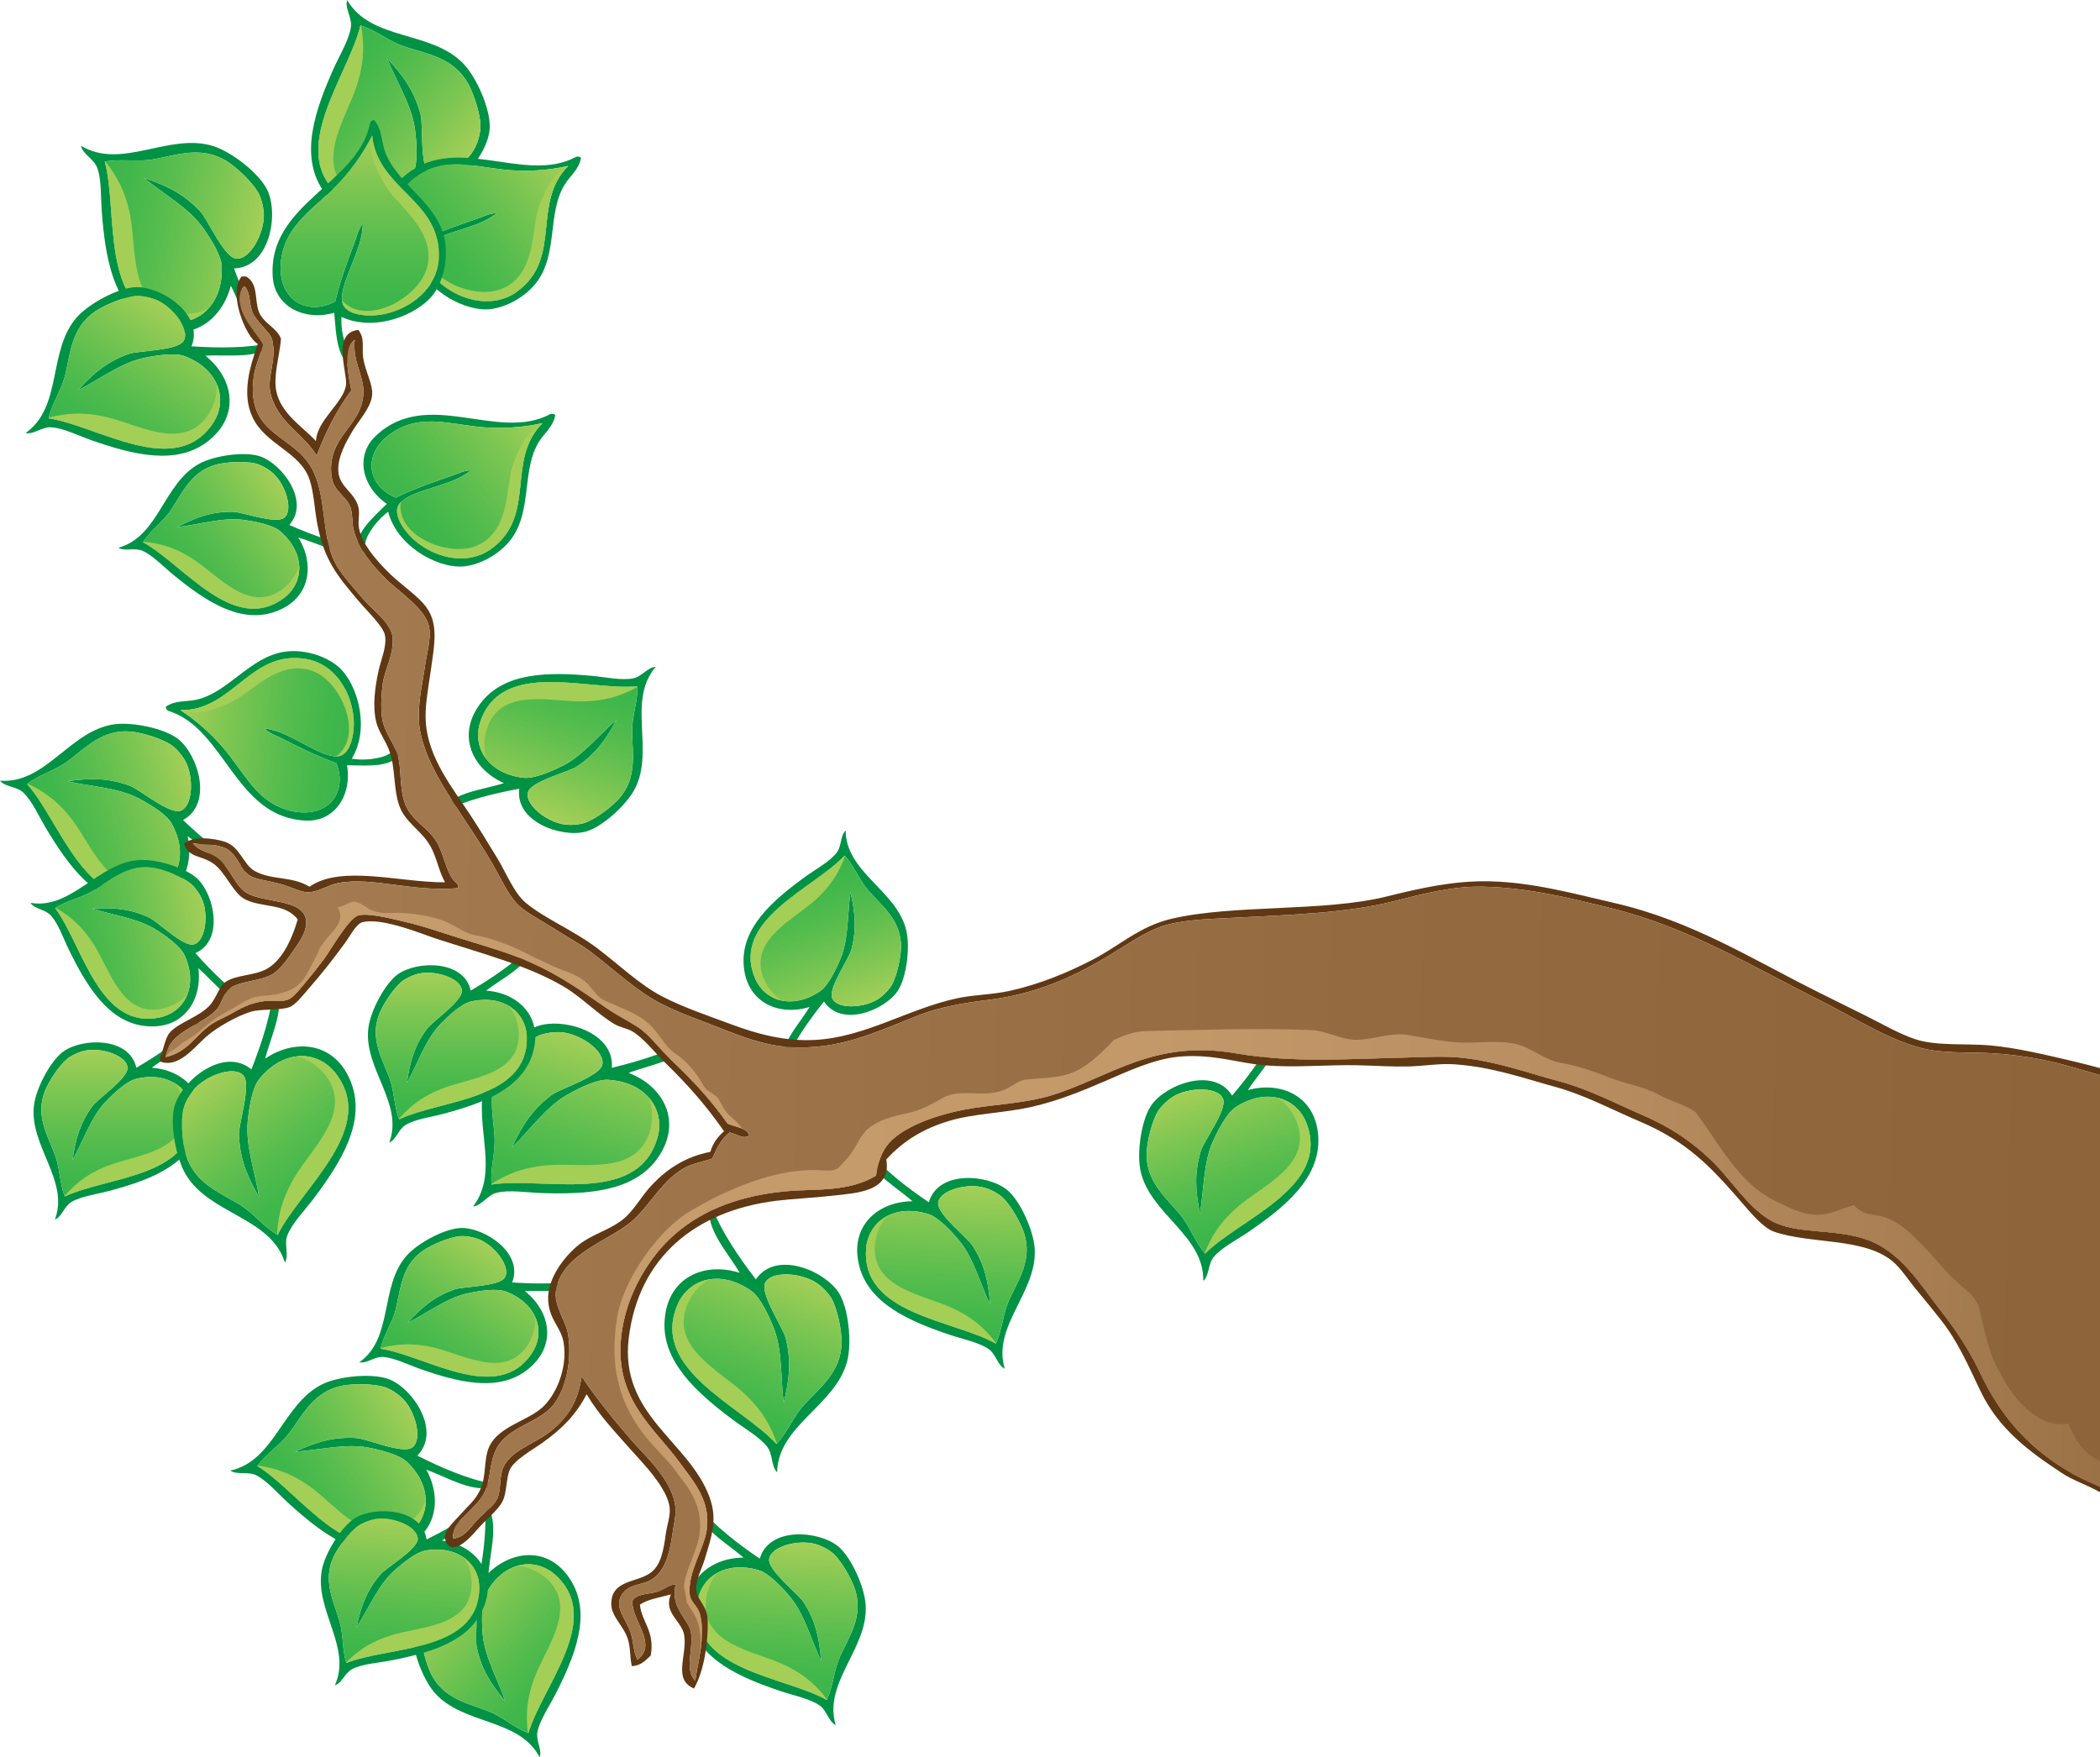 <?xml version="1.0" encoding="UTF-8"?><svg xmlns="http://www.w3.org/2000/svg" xmlns:xlink="http://www.w3.org/1999/xlink" height="785.5" preserveAspectRatio="xMidYMid meet" version="1.0" viewBox="32.5 240.6 938.6 785.5" width="938.6" zoomAndPan="magnify"><g><g><g id="change1_3"><path d="M143.773,630.375c-10.529,0.291-19-9.865-27.408-16.018c3.311,15.553-4.908,30.717-23.574,30.143 c-17.793-0.547-29.637-16.832-39.704-33.611c-3.271-5.445-6.164-12.188-10.162-15.979c-3-2.844-8.218-2.453-10.433-5.336 c20.252,1.623,30.991-22.004,50.594-25.133c8.178-1.309,23.045,1.703,29.154,6.619c8.87,7.143,15.525,28.857,2.055,36.105 c9.067,8.59,18.514,16.488,29.185,22.182C143.577,629.691,143.676,630.031,143.773,630.375z M90.409,591.802 c4.382,1.582,17.713,12.908,22.704,11.258c5.191-1.719,6.085-13.252,2.893-20.85c-1.652-3.932-5.295-7.504-6.917-8.576 c-4.329-2.854-12.756-5.465-17.848-5.979c-12.808-1.295-20.508,7.275-28.453,13.193c-5.831,4.344-12.469,5.869-18.183,10.238 c14.821,16.646,26.139,57.381,55.149,48.625c11.742-3.541,17.462-16.678,9.405-31.062c-2.424-4.328-10.41-8.934-14.924-11.275 c-9.219-4.785-21.707-5.189-31.648-7.566C73.343,588.298,81.107,588.445,90.409,591.802z" fill="#009245"/></g><linearGradient gradientTransform="scale(1 -1) rotate(-73.937 1532.707 19.074)" gradientUnits="userSpaceOnUse" id="a" x1="1732.584" x2="1732.584" xlink:actuate="onLoad" xlink:show="other" xlink:type="simple" xmlns:xlink="http://www.w3.org/1999/xlink" y1="-1579.75" y2="-1508.542"><stop offset="0" stop-color="#39b54a"/><stop offset=".159" stop-color="#41b74b"/><stop offset=".412" stop-color="#58bd4e"/><stop offset=".725" stop-color="#7ec652"/><stop offset="1" stop-color="#a4cf57"/></linearGradient><path d="M62.587,589.806c9.942,2.377,22.43,2.779,31.648,7.566c4.514,2.344,12.5,6.945,14.924,11.275 c8.058,14.387,2.337,27.521-9.405,31.061c-29.011,8.756-40.329-31.977-55.149-48.625c5.714-4.367,12.352-5.895,18.183-10.238 c7.945-5.916,15.645-14.488,28.453-13.193c5.092,0.518,13.52,3.127,17.848,5.98c1.622,1.07,5.265,4.646,6.917,8.576 c3.192,7.598,2.298,19.131-2.893,20.852c-4.991,1.646-18.322-9.678-22.704-11.26C81.107,588.445,73.343,588.298,62.587,589.806z" fill="url(#a)"/><g id="change2_3"><path d="M99.754,639.712c6.33-1.908,10.903-6.609,12.518-12.789c-2.512,4.355-8.13,7.609-12.642,8.77 c-18.687,4.783-26.194-17.482-35.122-28.977c-4.099-5.277-8.279-9.297-13.944-12.75c-1.905-1.162-3.8-2.18-5.753-3.029 c-0.067,0.055-0.138,0.102-0.207,0.15C59.426,607.734,70.744,648.468,99.754,639.712z" fill="#A4CF57"/></g></g><g><g id="change1_7"><path d="M121.469,697.751c-2.426,9.389-13.566,14.297-21.149,20.166c14.6,1.031,25.918,12.164,20.658,28.527 c-5.015,15.6-22.436,21.928-39.841,26.561c-5.654,1.506-12.352,2.348-16.723,4.92c-3.28,1.928-4.263,6.646-7.378,7.869 c6.594-17.5-11.57-33.016-9.344-51.154c0.928-7.562,7.375-19.947,13.279-24.102c8.577-6.027,29.483-6.383,32.463,7.379 c9.907-5.832,19.3-12.178,27.052-20.166C120.814,697.751,121.141,697.751,121.469,697.751z M73.759,735.132 c2.515-3.471,15.929-12.381,15.74-17.215c-0.197-5.029-10.171-8.758-17.707-7.869c-3.896,0.459-7.986,2.773-9.346,3.938 c-3.626,3.102-8.084,9.893-9.837,14.264c-4.408,10.998,1.216,19.994,4.426,28.527c2.357,6.264,2.018,12.523,4.427,18.689 c18.498-8.871,57.41-8.508,57.055-36.396c-0.143-11.287-10.306-19.695-25.084-16.23c-4.448,1.041-10.55,6.934-13.772,10.328 c-6.584,6.938-10.12,17.877-14.756,26.066C66.314,749.335,68.419,742.503,73.759,735.132z" fill="#009245"/></g><linearGradient gradientTransform="matrix(1 0 0 -1 -63 1251.019)" gradientUnits="userSpaceOnUse" id="b" x1="147.754" x2="147.754" xlink:actuate="onLoad" xlink:show="other" xlink:type="simple" xmlns:xlink="http://www.w3.org/1999/xlink" y1="475.554" y2="541.104"><stop offset="0" stop-color="#39b54a"/><stop offset=".159" stop-color="#41b74b"/><stop offset=".412" stop-color="#58bd4e"/><stop offset=".725" stop-color="#7ec652"/><stop offset="1" stop-color="#a4cf57"/></linearGradient><path d="M64.906,759.234c4.636-8.191,8.172-19.135,14.756-26.068c3.222-3.395,9.324-9.287,13.772-10.328 c14.778-3.465,24.941,4.943,25.084,16.23c0.354,27.891-38.558,27.523-57.055,36.396c-2.409-6.166-2.069-12.428-4.427-18.689 c-3.21-8.533-8.834-17.529-4.426-28.527c1.753-4.371,6.21-11.162,9.837-14.264c1.359-1.162,5.45-3.479,9.346-3.938 c7.536-0.889,17.51,2.84,17.707,7.869c0.189,4.834-13.225,13.744-15.74,17.215C68.419,742.503,66.314,749.335,64.906,759.234z" fill="url(#b)"/><g id="change2_7"><path d="M118.518,739.068c-0.077-6.086-3.069-11.328-8.124-14.33c3.211,3.33,4.659,9.129,4.533,13.416 c-0.524,17.746-22.131,18.719-34.571,23.688c-5.713,2.281-10.333,4.955-14.83,9.086c-1.511,1.391-2.896,2.809-4.143,4.318 c0.028,0.072,0.051,0.145,0.08,0.221C79.96,766.595,118.872,766.958,118.518,739.068z" fill="#A4CF57"/></g></g><g><g id="change1_16"><path d="M145.06,690.224c-9.682-0.549-16.669-10.518-23.905-16.809c1.837,14.52-6.872,27.793-23.948,25.826 c-16.278-1.875-25.884-17.729-33.824-33.896c-2.579-5.252-4.712-11.654-8.086-15.439c-2.532-2.84-7.35-2.885-9.158-5.699 c18.45,3.053,30.124-17.791,48.347-19.146c7.602-0.562,21.006,3.344,26.229,8.322c7.586,7.236,12.013,27.67-0.902,33.277 c7.652,8.58,15.709,16.553,25.056,22.6C144.932,689.582,144.996,689.902,145.06,690.224z M99.088,650.724 c3.896,1.789,15.251,13.207,19.956,12.078c4.894-1.174,6.604-11.686,4.263-18.898c-1.21-3.73-4.277-7.291-5.683-8.398 c-3.749-2.953-11.278-6-15.908-6.867c-11.647-2.176-19.371,5.098-27.116,9.908c-5.683,3.535-11.89,4.424-17.468,7.988 c12.309,16.412,19.543,54.646,46.83,48.855c11.042-2.342,17.305-13.947,11.025-27.77c-1.89-4.158-8.859-8.994-12.818-11.492 c-8.088-5.104-19.509-6.436-28.446-9.385C83.705,646.193,90.816,646.923,99.088,650.724z" fill="#009245"/></g><linearGradient gradientTransform="scale(1 -1) rotate(-78.75 2234.973 -444.343)" gradientUnits="userSpaceOnUse" id="c" x1="2031.667" x2="2031.667" xlink:actuate="onLoad" xlink:show="other" xlink:type="simple" xmlns:xlink="http://www.w3.org/1999/xlink" y1="-2619.781" y2="-2554.234"><stop offset="0" stop-color="#39b54a"/><stop offset=".159" stop-color="#41b74b"/><stop offset=".412" stop-color="#58bd4e"/><stop offset=".725" stop-color="#7ec652"/><stop offset="1" stop-color="#a4cf57"/></linearGradient><path d="M73.723,646.744c8.938,2.949,20.358,4.281,28.446,9.385c3.958,2.498,10.928,7.334,12.818,11.492 c6.279,13.818,0.017,25.428-11.025,27.77c-27.286,5.789-34.521-32.443-46.83-48.855c5.578-3.564,11.785-4.453,17.468-7.988 c7.745-4.811,15.469-12.084,27.116-9.908c4.63,0.867,12.16,3.914,15.908,6.867c1.405,1.107,4.473,4.668,5.683,8.398 c2.342,7.217,0.631,17.729-4.263,18.898c-4.705,1.129-16.061-10.289-19.956-12.078C90.816,646.923,83.705,646.193,73.723,646.744z" fill="url(#c)"/><g id="change2_16"><path d="M103.962,695.39c5.952-1.264,10.511-5.221,12.469-10.764c-2.639,3.801-8.045,6.354-12.274,7.062 c-17.507,2.945-22.676-18.057-29.976-29.285c-3.353-5.158-6.875-9.166-11.805-12.771c-1.657-1.211-3.317-2.293-5.044-3.223 c-0.066,0.043-0.134,0.08-0.2,0.123C69.441,662.943,76.676,701.179,103.962,695.39z" fill="#A4CF57"/></g></g><g><g id="change1_10"><path d="M194.546,486.216c-9.036,3.521-19.531-2.645-28.726-5.367c7.699,12.447,5.287,28.141-11.065,33.439 c-15.587,5.053-30.907-5.381-44.843-16.793c-4.526-3.707-9.125-8.648-13.768-10.691c-3.481-1.529-7.883,0.43-10.697-1.383 c18.052-4.883,20.019-28.688,36.035-37.49c6.68-3.672,20.497-5.682,27.316-3.314c9.905,3.432,22.417,20.184,12.996,30.645 c10.523,4.629,21.163,8.539,32.176,10.156C194.163,485.685,194.354,485.953,194.546,486.216z M136.325,469.369 c4.287,0.01,19.358,5.684,23.169,2.703c3.965-3.102,1.158-13.371-3.969-18.965c-2.649-2.895-6.918-4.857-8.656-5.281 c-4.636-1.129-12.75-0.775-17.322,0.357c-11.501,2.855-15.51,12.676-20.556,20.271c-3.704,5.574-8.982,8.959-12.576,14.52 c18.012,9.818,40.467,41.604,62.888,25.008c9.072-6.719,9.95-19.875-1.499-29.844c-3.447-2.996-11.794-4.504-16.433-5.133 c-9.477-1.285-20.419,2.242-29.775,3.271C120.449,471.632,127.222,469.345,136.325,469.369z" fill="#009245"/></g><linearGradient gradientTransform="scale(1 -1) rotate(-54.22 1817.765 -514.255)" gradientUnits="userSpaceOnUse" id="d" x1="809.229" x2="809.229" xlink:actuate="onLoad" xlink:show="other" xlink:type="simple" xmlns:xlink="http://www.w3.org/1999/xlink" y1="-1892.542" y2="-1826.998"><stop offset="0" stop-color="#39b54a"/><stop offset=".159" stop-color="#41b74b"/><stop offset=".412" stop-color="#58bd4e"/><stop offset=".725" stop-color="#7ec652"/><stop offset="1" stop-color="#a4cf57"/></linearGradient><path d="M111.597,476.279c9.355-1.029,20.298-4.561,29.775-3.273c4.639,0.629,12.986,2.137,16.433,5.135 c11.449,9.967,10.571,23.125,1.499,29.842c-22.421,16.596-44.876-15.188-62.888-25.008c3.594-5.559,8.872-8.941,12.576-14.52 c5.046-7.596,9.055-17.414,20.556-20.271c4.571-1.135,12.686-1.486,17.322-0.357c1.738,0.424,6.007,2.391,8.656,5.283 c5.127,5.592,7.934,15.863,3.969,18.963c-3.811,2.979-18.882-2.693-23.169-2.703C127.222,469.345,120.449,471.632,111.597,476.279 z" fill="url(#d)"/><g id="change2_10"><path d="M159.304,507.978c4.889-3.617,7.395-9.109,6.875-14.967c-0.825,4.555-4.683,9.117-8.235,11.521 c-14.704,9.951-28.125-7.01-39.429-14.197c-5.191-3.301-10.062-5.484-16.042-6.719c-2.01-0.414-3.97-0.707-5.926-0.836 c-0.042,0.062-0.088,0.127-0.131,0.191C114.427,492.792,136.883,524.576,159.304,507.978z" fill="#A4CF57"/></g></g><g><g id="change1_24"><path d="M219.33,360.701c-6.563-8.874-2.92-22.242-2.677-33.153c-11.374,12.171-29.329,14.204-40.029-2.175 c-10.201-15.614-3.313-35.553,5.062-54.265c2.722-6.077,6.777-12.604,7.636-18.312c0.644-4.282-2.823-8.531-1.672-12.163 c10.75,18.371,37.485,13.427,51.93,28.393c6.024,6.241,12.356,20.818,11.795,29.014c-0.816,11.904-15.482,30.645-29.786,23.419 c-1.942,12.939-3.061,25.793-1.553,38.372C219.799,360.121,219.563,360.412,219.33,360.701z M220.464,291.725 c1.266,4.712-0.467,22.958,3.944,26.255c4.587,3.43,15.032-2.721,19.646-10.021c2.386-3.771,3.272-9.048,3.217-11.083 c-0.141-5.429-2.952-14.236-5.562-18.919c-6.569-11.78-18.55-13.252-28.399-16.529c-7.228-2.405-12.522-7.191-19.701-9.48 c-5.41,22.714-33.618,56.86-8.699,76.537c10.082,7.96,24.8,4.998,32.327-10.554c2.265-4.68,1.43-14.298,0.736-19.579 c-1.417-10.792-8.558-21.76-12.479-31.729C213.238,274.962,217.771,281.72,220.464,291.725z" fill="#009245"/></g><linearGradient gradientTransform="scale(-1 1) rotate(50.979 -577.272 -5443.024)" gradientUnits="userSpaceOnUse" id="e" x1="4115.29" x2="4115.29" xlink:actuate="onLoad" xlink:show="other" xlink:type="simple" xmlns:xlink="http://www.w3.org/1999/xlink" y1="-2155.481" y2="-2080.873"><stop offset="0" stop-color="#39b54a"/><stop offset=".159" stop-color="#41b74b"/><stop offset=".412" stop-color="#58bd4e"/><stop offset=".725" stop-color="#7ec652"/><stop offset="1" stop-color="#a4cf57"/></linearGradient><path d="M205.494,266.626c3.922,9.968,11.062,20.935,12.479,31.728c0.693,5.282,1.528,14.9-0.736,19.581 c-7.527,15.552-22.245,18.514-32.327,10.554c-24.918-19.678,3.289-53.823,8.699-76.537c7.179,2.289,12.473,7.076,19.701,9.48 c9.849,3.276,21.83,4.749,28.399,16.529c2.609,4.683,5.421,13.49,5.562,18.919c0.055,2.035-0.831,7.311-3.217,11.083 c-4.613,7.301-15.059,13.449-19.646,10.021c-4.411-3.298-2.678-21.542-3.944-26.254 C217.771,281.72,213.238,274.962,205.494,266.626z" fill="url(#e)"/><g id="change2_24"><path d="M184.91,328.486c5.435,4.29,12.217,5.399,18.493,3.085c-5.247,0.454-11.412-2.422-15.111-5.607 c-15.318-13.18-0.693-32.982,3.828-47.543c2.076-6.687,3.022-12.688,2.591-19.625c-0.143-2.331-0.407-4.571-0.849-6.759 c-0.085-0.026-0.166-0.059-0.252-0.087C188.199,274.663,159.992,308.811,184.91,328.486z" fill="#A4CF57"/></g></g><g><g id="change1_6"><path d="M604.696,699.556c0.895,10.514-8.771,19.566-14.439,28.326c15.357-4.207,30.99,3.139,31.492,21.832 c0.475,17.82-15.123,30.598-31.318,41.631c-5.262,3.582-11.832,6.863-15.395,11.078c-2.67,3.162-1.979,8.357-4.734,10.736 c0.459-20.34-23.778-29.717-28.035-49.137c-1.773-8.104,0.375-23.139,4.941-29.527c6.629-9.279,27.959-17.186,35.979-4.133 c8.066-9.561,15.419-19.459,20.496-30.453C604.021,699.792,604.36,699.675,604.696,699.556z M569.202,755.126 c1.332-4.469,11.887-18.449,9.949-23.344c-2.02-5.092-13.602-5.324-21.016-1.693c-3.834,1.877-7.195,5.729-8.174,7.412 c-2.604,4.486-4.729,13.064-4.955,18.184c-0.559,12.883,8.455,20.084,14.83,27.689c4.678,5.58,6.588,12.129,11.283,17.59 c15.789-15.773,55.861-29.432,45.44-57.934c-4.218-11.533-17.683-16.498-31.603-7.615c-4.188,2.674-8.33,10.922-10.412,15.57 c-4.256,9.49-3.94,21.996-5.744,32.076C566.68,772.394,566.377,764.623,569.202,755.126z" fill="#009245"/></g><linearGradient gradientTransform="scale(1 -1) rotate(19.354 9989.189 -48.808)" gradientUnits="userSpaceOnUse" id="f" x1="879.4" x2="879.4" xlink:actuate="onLoad" xlink:show="other" xlink:type="simple" xmlns:xlink="http://www.w3.org/1999/xlink" y1="2362.665" y2="2433.98"><stop offset="0" stop-color="#39b54a"/><stop offset=".159" stop-color="#41b74b"/><stop offset=".412" stop-color="#58bd4e"/><stop offset=".725" stop-color="#7ec652"/><stop offset="1" stop-color="#a4cf57"/></linearGradient><path d="M568.807,783.06c1.805-10.08,1.488-22.584,5.744-32.074c2.082-4.648,6.225-12.896,10.412-15.57 c13.92-8.883,27.385-3.918,31.604,7.615c10.42,28.502-29.652,42.156-45.441,57.934c-4.695-5.461-6.604-12.01-11.283-17.59 c-6.375-7.605-15.389-14.811-14.83-27.689c0.227-5.115,2.352-13.693,4.955-18.184c0.979-1.688,4.34-5.535,8.174-7.412 c7.414-3.631,18.996-3.396,21.016,1.693c1.938,4.895-8.617,18.875-9.949,23.344C566.377,764.623,566.68,772.394,568.807,783.06z" fill="url(#f)"/><g id="change2_6"><path d="M616.562,743.027c-2.272-6.217-7.235-10.521-13.507-11.779c4.496,2.262,8.074,7.689,9.488,12.139 c5.863,18.404-15.965,27.191-26.943,36.777c-5.041,4.402-8.816,8.811-11.941,14.676c-1.053,1.967-1.961,3.924-2.697,5.926 c0.055,0.064,0.104,0.131,0.16,0.197C586.911,785.187,626.983,771.531,616.562,743.027z" fill="#A4CF57"/></g></g><g><g id="change1_1"><path d="M253.959,905.06c-10.017,3.312-21.068-3.988-30.903-7.471c7.655,13.961,4.139,30.873-13.929,35.697 c-17.224,4.6-33.272-7.609-47.763-20.803c-4.704-4.285-9.42-9.916-14.346-12.402c-3.695-1.863-8.588,0.016-11.543-2.113 c19.891-4.271,23.387-30.023,41.29-38.674c7.467-3.604,22.593-5.002,29.867-2.043c10.566,4.293,23.202,23.207,12.37,34.037 c11.168,5.629,22.505,10.482,34.378,12.871C253.573,904.46,253.766,904.761,253.959,905.06z M191.668,883.431 c4.656,0.26,20.706,7.279,25.016,4.262c4.484-3.145,2.021-14.461-3.23-20.832c-2.714-3.291-7.239-5.672-9.104-6.229 c-4.972-1.494-13.809-1.572-18.839-0.6c-12.657,2.441-17.573,12.885-23.489,20.848c-4.341,5.848-10.269,9.225-14.492,15.059 c19.009,11.695,41.592,47.508,66.899,30.758c10.237-6.777,11.943-21.023,0.072-32.504c-3.573-3.453-12.555-5.568-17.559-6.52 c-10.223-1.936-22.313,1.271-32.537,1.857C174.288,884.986,181.778,882.886,191.668,883.431z" fill="#009245"/></g><linearGradient gradientTransform="scale(1 -1) rotate(-57.227 866.749 -243.128)" gradientUnits="userSpaceOnUse" id="g" x1="1051.684" x2="1051.684" xlink:actuate="onLoad" xlink:show="other" xlink:type="simple" xmlns:xlink="http://www.w3.org/1999/xlink" y1="-1201.244" y2="-1129.929"><stop offset="0" stop-color="#39b54a"/><stop offset=".159" stop-color="#41b74b"/><stop offset=".412" stop-color="#58bd4e"/><stop offset=".725" stop-color="#7ec652"/><stop offset="1" stop-color="#a4cf57"/></linearGradient><path d="M164.406,889.529c10.224-0.586,22.314-3.793,32.537-1.857c5.004,0.947,13.985,3.062,17.559,6.518 c11.871,11.479,10.165,25.729-0.072,32.506c-25.307,16.75-47.89-19.062-66.899-30.76c4.223-5.836,10.151-9.211,14.492-15.059 c5.916-7.963,10.832-18.402,23.489-20.848c5.031-0.975,13.868-0.896,18.839,0.6c1.865,0.561,6.39,2.939,9.104,6.23 c5.251,6.369,7.714,17.688,3.23,20.83c-4.311,3.021-20.36-4.002-25.016-4.262C181.778,882.886,174.288,884.986,164.406,889.529z" fill="url(#g)"/><g id="change2_1"><path d="M214.429,926.691c5.517-3.654,8.553-9.479,8.323-15.869c-1.155,4.895-5.606,9.639-9.604,12.045 c-16.542,9.975-30.155-9.219-42.026-17.674c-5.453-3.885-10.618-6.533-17.047-8.211c-2.158-0.568-4.271-0.998-6.39-1.25 c-0.049,0.066-0.103,0.133-0.154,0.199C166.539,907.632,189.122,943.441,214.429,926.691z" fill="#A4CF57"/></g></g><g><g id="change1_11"><path d="M153.848,396.154c-10.002-4.665-13.183-18.151-18.176-27.855c-4.186,16.123-18.993,26.48-36.213,17.195 c-16.416-8.854-19.882-29.66-21.455-50.103c-0.509-6.64-0.061-14.31-2.031-19.733c-1.477-4.071-6.552-6.149-7.274-9.892 c18.215,11.014,39.348-6.094,59.186,0.162c8.273,2.609,20.793,12.396,24.213,19.866c4.964,10.853,1.022,34.317-14.996,34.796 c4.471,12.297,9.622,24.126,16.952,34.461C153.983,395.419,153.916,395.789,153.848,396.154z M121.92,335 c3.362,3.536,10.548,20.397,15.999,21.188c5.668,0.825,11.912-9.562,12.48-18.181c0.296-4.456-1.444-9.514-2.464-11.273 c-2.715-4.703-9.389-11.104-13.918-13.973c-11.394-7.215-22.625-2.791-32.843-0.968c-7.499,1.336-14.436-0.343-21.836,1.073 c6.088,22.542-2.399,66.013,28.888,71.407c12.66,2.183,24.178-7.446,23.371-24.701c-0.245-5.195-5.568-13.247-8.7-17.561 c-6.396-8.808-17.905-15.036-26.11-21.923C107.57,323.719,114.779,327.493,121.92,335z" fill="#009245"/></g><linearGradient gradientTransform="scale(-1 1) rotate(79.49 -400.957 -2900.258)" gradientUnits="userSpaceOnUse" id="h" x1="2843.447" x2="2843.447" xlink:actuate="onLoad" xlink:show="other" xlink:type="simple" xmlns:xlink="http://www.w3.org/1999/xlink" y1="-2630.391" y2="-2555.784"><stop offset="0" stop-color="#39b54a"/><stop offset=".159" stop-color="#41b74b"/><stop offset=".412" stop-color="#58bd4e"/><stop offset=".725" stop-color="#7ec652"/><stop offset="1" stop-color="#a4cf57"/></linearGradient><path d="M96.786,320.091c8.205,6.888,19.714,13.116,26.11,21.923c3.132,4.312,8.456,12.363,8.7,17.561 c0.808,17.255-10.711,26.884-23.371,24.701c-31.288-5.396-22.8-48.865-28.888-71.407c7.4-1.416,14.337,0.264,21.836-1.073 c10.218-1.822,21.45-6.247,32.843,0.968c4.529,2.87,11.203,9.27,13.918,13.973c1.02,1.762,2.76,6.817,2.464,11.273 c-0.568,8.618-6.812,19.005-12.48,18.184c-5.451-0.791-12.637-17.652-15.999-21.188 C114.779,327.493,107.57,323.719,96.786,320.091z" fill="url(#h)"/><g id="change2_11"><path d="M108.226,384.273c6.824,1.176,13.314-1.084,17.723-6.116c-4.394,2.899-11.184,3.315-15.955,2.285 c-19.752-4.271-16.353-28.651-19.331-43.604c-1.367-6.867-3.399-12.592-7.089-18.479c-1.239-1.98-2.54-3.823-3.974-5.534 c-0.086,0.018-0.173,0.024-0.261,0.044C85.425,335.408,76.938,378.879,108.226,384.273z" fill="#A4CF57"/></g></g><g><g id="change1_17"><path d="M155.845,680.9c4.411,10.113-2.132,22.33-4.811,32.908c13.808-9.312,31.764-7.277,38.526,11.08 c6.447,17.498-4.727,35.395-17.077,51.758c-4.013,5.312-9.426,10.768-11.54,16.139c-1.587,4.027,0.841,8.945-1.092,12.229 c-6.366-20.311-33.529-21.477-44.258-39.295c-4.477-7.432-7.384-23.055-5.003-30.92c3.46-11.416,21.948-26.396,34.272-16.158 c4.788-12.176,8.755-24.451,10.101-37.049C155.257,681.361,155.553,681.13,155.845,680.9z M139.302,747.875 c-0.18-4.877,5.594-22.273,2.032-26.473c-3.703-4.371-15.26-0.719-21.39,5.365c-3.17,3.146-5.214,8.088-5.616,10.082 c-1.077,5.322-0.31,14.537,1.188,19.688c3.765,12.951,15.113,17.064,23.979,22.465c6.506,3.961,10.595,9.812,17.078,13.648 c10.357-20.93,45.491-47.896,25.608-72.648c-8.045-10.016-23.053-10.42-33.868,3.049c-3.254,4.059-4.594,13.615-5.1,18.92 c-1.034,10.836,3.47,23.123,5.062,33.717C142.593,765.828,139.687,758.228,139.302,747.875z" fill="#009245"/></g><linearGradient gradientTransform="scale(1 -1) rotate(38.047 5676.52 -593.624)" gradientUnits="userSpaceOnUse" id="i" x1="1233.369" x2="1233.369" xlink:actuate="onLoad" xlink:show="other" xlink:type="simple" xmlns:xlink="http://www.w3.org/1999/xlink" y1="2651.609" y2="2726.218"><stop offset="0" stop-color="#39b54a"/><stop offset=".159" stop-color="#41b74b"/><stop offset=".412" stop-color="#58bd4e"/><stop offset=".725" stop-color="#7ec652"/><stop offset="1" stop-color="#a4cf57"/></linearGradient><path d="M148.275,775.685c-1.593-10.592-6.096-22.879-5.062-33.715c0.506-5.305,1.846-14.865,5.1-18.92 c10.815-13.469,25.823-13.061,33.868-3.049c19.882,24.752-15.251,51.723-25.608,72.648c-6.483-3.836-10.572-9.688-17.078-13.648 c-8.866-5.396-20.214-9.514-23.979-22.465c-1.497-5.148-2.265-14.361-1.188-19.688c0.402-1.994,2.446-6.938,5.616-10.082 c6.129-6.084,17.687-9.736,21.39-5.367c3.562,4.199-2.212,21.598-2.032,26.475C139.687,758.228,142.593,765.828,148.275,775.685z" fill="url(#i)"/><g id="change2_17"><path d="M182.181,720.001c-4.337-5.398-10.698-7.998-17.333-7.146c5.215,0.73,10.58,4.916,13.472,8.848 c11.98,16.275-6.706,32.303-14.37,45.479c-3.521,6.055-5.786,11.689-6.918,18.549c-0.381,2.307-0.627,4.549-0.684,6.775 c0.076,0.047,0.147,0.096,0.225,0.145C166.93,771.724,202.063,744.753,182.181,720.001z" fill="#A4CF57"/></g></g><g><g id="change1_21"><path d="M343.147,705.199c-5.736,9.428-19.489,11.105-29.682,15.008c15.565,5.928,24.234,21.785,13.113,37.879 c-10.599,15.346-31.664,16.508-52.153,15.826c-6.656-0.225-14.23-1.512-19.839-0.148c-4.208,1.021-6.832,5.836-10.628,6.146 c12.945-16.896-1.736-39.779,6.66-58.812c3.5-7.938,14.604-19.307,22.404-21.887c11.33-3.742,34.223,2.752,32.94,18.729 c12.713-3.096,25.036-6.914,36.112-13.064C342.431,704.982,342.79,705.091,343.147,705.199z M278.857,730.216 c3.884-2.953,21.434-8.244,22.817-13.574c1.442-5.545-8.197-12.891-16.7-14.4c-4.396-0.783-9.615,0.393-11.479,1.213 c-4.972,2.182-12.064,8.109-15.413,12.299c-8.424,10.533-5.259,22.182-4.57,32.539c0.505,7.6-1.926,14.311-1.332,21.822 c23.075-3.576,65.35,9.633,74.149-20.871c3.559-12.344-4.749-24.855-21.987-25.941c-5.188-0.328-13.778,4.078-18.407,6.717 c-9.456,5.395-16.912,16.146-24.657,23.549C266.068,743.242,270.611,736.49,278.857,730.216z" fill="#009245"/></g><linearGradient gradientTransform="scale(1 -1) rotate(-16.817 -2693.894 -293.113)" gradientUnits="userSpaceOnUse" id="j" x1="290.719" x2="290.719" xlink:actuate="onLoad" xlink:show="other" xlink:type="simple" xmlns:xlink="http://www.w3.org/1999/xlink" y1="102.598" y2="177.207"><stop offset="0" stop-color="#39b54a"/><stop offset=".159" stop-color="#41b74b"/><stop offset=".412" stop-color="#58bd4e"/><stop offset=".725" stop-color="#7ec652"/><stop offset="1" stop-color="#a4cf57"/></linearGradient><path d="M261.278,753.562c7.746-7.398,15.202-18.152,24.657-23.549c4.629-2.639,13.218-7.045,18.407-6.717 c17.239,1.09,25.546,13.602,21.987,25.941c-8.799,30.504-51.075,17.297-74.149,20.871c-0.594-7.514,1.837-14.225,1.332-21.822 c-0.689-10.355-3.854-22.006,4.57-32.537c3.349-4.189,10.441-10.119,15.413-12.301c1.864-0.82,7.083-1.994,11.479-1.211 c8.503,1.512,18.143,8.855,16.7,14.398c-1.384,5.33-18.933,10.621-22.817,13.576C270.611,736.49,266.068,743.242,261.278,753.562z" fill="url(#j)"/><g id="change2_21"><path d="M326.33,749.24c1.917-6.654,0.383-13.354-4.134-18.287c2.403,4.686,2.07,11.479,0.519,16.105 c-6.413,19.164-30.274,13.107-45.463,14.43c-6.976,0.604-12.89,1.996-19.149,5.018c-2.104,1.014-4.079,2.105-5.936,3.34 c0.006,0.09,0.006,0.178,0.013,0.27C275.255,766.537,317.53,779.744,326.33,749.24z" fill="#A4CF57"/></g></g><g><g id="change1_15"><path d="M292.161,311.238c-0.812,4.936-4.855,8.069-7.1,11.59c-8.016,12.558-3.096,30.688-12.392,43.504 c-5.633,7.768-15.722,12.491-22.937,12.579c-10.936,0.132-28.272-9.196-32.257-24.525c-4.444,3.45-7.311,7.212-9.255,11.068 c-1.453,2.882-1.022,6.917-3.903,7.807c-3.11-8.171,5.338-15.225,12.555-22.396c-11.399-7.912-14.062-21.758-4.934-30.382 c23.186-21.907,54.495,2.985,78.07-9.771c0.65-0.214,1.273-0.153,1.872,0.185C291.973,311.01,292.067,311.125,292.161,311.238z M256.728,316.312c-13.383-1.565-25.377-5.321-37.406,2.68c-13.527,8.998-11.592,23.64,1.592,29.117 c8.515-4.196,17.214-7.104,25.191-9.846c2.737-0.938,5.495-2.458,8.411-2.335c-5.273,4.033-10.123,5.324-15.815,7.285 c-4.338,1.496-12.979,3.617-16.157,7.568c-3.428,4.262,1.769,12.551,8.072,17.464c9.297,7.249,22.864,9.971,32.777,2.854 c20.844-14.967,6.337-39.554,23.073-56.32C277.981,316.721,267.631,317.588,256.728,316.312z" fill="#009245"/></g><linearGradient gradientTransform="scale(1 -1) rotate(-50.522 1865.166 -170.499)" gradientUnits="userSpaceOnUse" id="k" x1="967.464" x2="967.464" xlink:actuate="onLoad" xlink:show="other" xlink:type="simple" xmlns:xlink="http://www.w3.org/1999/xlink" y1="-1558.733" y2="-1480.901"><stop offset="0" stop-color="#39b54a"/><stop offset=".159" stop-color="#41b74b"/><stop offset=".412" stop-color="#58bd4e"/><stop offset=".725" stop-color="#7ec652"/><stop offset="1" stop-color="#a4cf57"/></linearGradient><path d="M286.467,314.78c-16.736,16.769-2.229,41.354-23.073,56.32c-9.913,7.117-23.48,4.396-32.777-2.854 c-6.303-4.913-11.5-13.203-8.072-17.464c3.178-3.951,11.818-6.072,16.157-7.568c5.692-1.961,10.542-3.252,15.815-7.285 c-2.917-0.122-5.674,1.396-8.411,2.335c-7.978,2.74-16.677,5.647-25.191,9.846c-13.185-5.479-15.119-20.119-1.592-29.117 c12.028-8,24.022-4.245,37.406-2.683C267.631,317.588,277.981,316.721,286.467,314.78z" fill="url(#k)"/><g id="change2_15"><path d="M263.394,371.103c20.844-14.967,6.337-39.554,23.073-56.32c-0.077,0.018-0.157,0.032-0.234,0.05 c-3.546,2.328-6.213,4.527-8.443,8.507c-2.688,4.797-5.062,10.356-5.873,15.812c-1.648,11.099-2.598,25.193-14.883,30.463 c-12.179,5.222-36.06-4.16-33.938-19.433c-0.194,0.198-0.384,0.396-0.55,0.604c-3.428,4.262,1.769,12.551,8.072,17.464 C239.914,375.498,253.481,378.22,263.394,371.103z" fill="#A4CF57"/></g></g><g><g id="change1_9"><path d="M106.664,556.482c4.1-2.867,9.167-2.164,13.254-3.018c14.585-3.035,24.125-19.223,39.788-21.52 c9.493-1.396,19.919,2.523,25.022,7.627c7.734,7.73,13.167,26.654,4.981,40.215c5.572,0.771,10.267,0.193,14.384-1.107 c3.078-0.975,5.665-4.1,8.313-2.658c-3.675,7.934-14.624,6.812-24.796,6.656c2.3,13.689-5.749,25.264-18.296,24.754 c-31.872-1.289-35.926-41.084-61.522-49.045c-0.606-0.312-0.999-0.805-1.177-1.467 C106.632,556.777,106.648,556.628,106.664,556.482z M135.044,578.294c8.228,10.67,13.919,21.877,28.045,24.896 c15.888,3.395,25.014-8.219,19.725-21.479c-8.951-3.162-17.107-7.357-24.64-11.152c-2.584-1.301-5.596-2.217-7.546-4.389 c6.569,0.957,10.881,3.525,16.261,6.23c4.101,2.059,11.655,6.76,16.701,6.273c5.444-0.521,7.747-10.031,6.861-17.977 c-1.307-11.717-8.835-23.328-20.854-25.449c-25.269-4.463-32.731,23.092-56.42,22.83 C120.492,562.8,128.342,569.601,135.044,578.294z" fill="#009245"/></g><linearGradient gradientTransform="scale(1 -1) rotate(83.783 4275.802 -481.137)" gradientUnits="userSpaceOnUse" id="l" x1="3743.124" x2="3743.124" xlink:actuate="onLoad" xlink:show="other" xlink:type="simple" xmlns:xlink="http://www.w3.org/1999/xlink" y1="3570.645" y2="3648.482"><stop offset="0" stop-color="#39b54a"/><stop offset=".159" stop-color="#41b74b"/><stop offset=".412" stop-color="#58bd4e"/><stop offset=".725" stop-color="#7ec652"/><stop offset="1" stop-color="#a4cf57"/></linearGradient><path d="M113.176,558.083c23.689,0.262,31.151-27.293,56.42-22.83 c12.019,2.121,19.546,13.732,20.854,25.449c0.886,7.941-1.417,17.451-6.861,17.977c-5.046,0.482-12.6-4.219-16.701-6.273 c-5.379-2.705-9.691-5.273-16.261-6.23c1.951,2.172,4.962,3.088,7.546,4.389c7.533,3.797,15.689,7.99,24.64,11.152 c5.289,13.262-3.836,24.871-19.725,21.479c-14.126-3.021-19.817-14.229-28.045-24.896 C128.342,569.601,120.492,562.8,113.176,558.083z" fill="url(#l)"/><g id="change2_9"><path d="M169.597,535.253c-25.269-4.463-32.731,23.092-56.42,22.83c0.066,0.041,0.132,0.088,0.199,0.131 c4.143,0.914,7.579,1.285,11.984,0.104c5.311-1.428,10.947-3.611,15.418-6.844c9.094-6.572,19.845-15.736,32.196-10.629 c12.243,5.068,22.211,28.711,9.8,37.859c0.277,0.002,0.552-0.002,0.815-0.025c5.444-0.521,7.747-10.029,6.861-17.977 C189.143,548.986,181.615,537.375,169.597,535.253z" fill="#A4CF57"/></g></g><g><g id="change1_18"><path d="M199.734,294.322c3.403,3.891,3.248,9.177,4.58,13.279c4.75,14.646,22.446,22.636,26.559,38.469 c2.494,9.598-0.367,20.748-5.037,26.559c-7.079,8.812-25.91,16.51-40.755,9.616c-0.168,5.811,0.949,10.567,2.748,14.652 c1.345,3.055,4.846,5.359,3.662,8.242c-8.56-2.887-8.636-14.26-9.616-24.728c-13.799,3.894-26.594-3.08-27.475-16.027 c-2.241-32.886,38.187-41.502,43.502-68.688c0.257-0.66,0.714-1.118,1.375-1.374C199.429,294.322,199.581,294.322,199.734,294.322 z M180.501,325.918c-10.042,9.646-20.917,16.746-22.438,31.596c-1.71,16.701,11.239,24.777,24.27,17.86 c2.248-9.547,5.645-18.396,8.701-26.559c1.048-2.804,1.65-5.998,3.663-8.243c-0.247,6.854-2.404,11.569-4.58,17.397 c-1.658,4.444-5.642,12.729-4.579,17.859c1.147,5.535,11.174,6.836,19.233,5.037c11.891-2.655,22.976-11.688,23.812-24.271 c1.756-26.458-27.387-31.042-29.766-55.405C194.791,309.234,188.683,318.059,180.501,325.918z" fill="#009245"/></g><linearGradient gradientTransform="matrix(1 0 0 -1 -63 1251.019)" gradientUnits="userSpaceOnUse" id="m" x1="256.286" x2="256.286" xlink:actuate="onLoad" xlink:show="other" xlink:type="simple" xmlns:xlink="http://www.w3.org/1999/xlink" y1="869.393" y2="949.828"><stop offset="0" stop-color="#39b54a"/><stop offset=".159" stop-color="#41b74b"/><stop offset=".412" stop-color="#58bd4e"/><stop offset=".725" stop-color="#7ec652"/><stop offset="1" stop-color="#a4cf57"/></linearGradient><path d="M198.818,301.19c2.379,24.364,31.522,28.947,29.766,55.405 c-0.836,12.583-11.922,21.615-23.812,24.271c-8.06,1.799-18.086,0.498-19.233-5.037c-1.062-5.13,2.921-13.415,4.579-17.859 c2.176-5.829,4.333-10.546,4.58-17.397c-2.013,2.246-2.615,5.439-3.663,8.243c-3.056,8.161-6.453,17.012-8.701,26.559 c-13.031,6.917-25.98-1.159-24.27-17.86c1.521-14.85,12.396-21.946,22.438-31.596C188.683,318.059,194.791,309.234,198.818,301.19 z" fill="url(#m)"/><g id="change2_18"><path d="M228.584,356.599c1.756-26.458-27.387-31.042-29.766-55.405c-0.036,0.07-0.076,0.146-0.113,0.22 c-0.473,4.355-0.472,7.93,1.237,12.324c2.061,5.295,4.935,10.842,8.754,15.071c7.771,8.606,18.39,18.625,14.52,31.89 c-3.837,13.144-27.01,26.025-37.796,14.304c0.029,0.284,0.063,0.566,0.118,0.833c1.147,5.535,11.174,6.836,19.233,5.037 C216.662,378.214,227.748,369.182,228.584,356.599z" fill="#A4CF57"/></g></g><g><g id="change1_4"><path d="M280.665,426.201c-0.812,4.938-4.856,8.072-7.1,11.592c-8.016,12.557-3.097,30.691-12.392,43.504 c-5.634,7.77-15.723,12.49-22.937,12.578c-10.937,0.133-28.272-9.195-32.258-24.525c-4.444,3.451-7.31,7.215-9.254,11.068 c-1.453,2.883-1.023,6.918-3.904,7.807c-3.11-8.17,5.339-15.225,12.555-22.395c-11.398-7.914-14.062-21.76-4.934-30.383 c23.185-21.908,54.495,2.984,78.07-9.771c0.65-0.213,1.273-0.15,1.872,0.184C280.477,425.972,280.571,426.087,280.665,426.201z M245.232,431.275c-13.384-1.564-25.377-5.32-37.406,2.68c-13.527,8.998-11.592,23.641,1.592,29.117 c8.514-4.195,17.213-7.104,25.191-9.846c2.737-0.938,5.495-2.453,8.411-2.334c-5.273,4.033-10.123,5.324-15.815,7.285 c-4.338,1.496-12.979,3.617-16.157,7.568c-3.428,4.262,1.769,12.551,8.072,17.463c9.297,7.25,22.865,9.973,32.778,2.854 c20.844-14.969,6.336-39.555,23.072-56.322C266.484,431.683,256.135,432.55,245.232,431.275z" fill="#009245"/></g><linearGradient gradientTransform="scale(1 -1) rotate(-50.522 1865.166 -170.499)" gradientUnits="userSpaceOnUse" id="n" x1="1048.89" x2="1048.89" xlink:actuate="onLoad" xlink:show="other" xlink:type="simple" xmlns:xlink="http://www.w3.org/1999/xlink" y1="-1640.7" y2="-1562.867"><stop offset="0" stop-color="#39b54a"/><stop offset=".159" stop-color="#41b74b"/><stop offset=".412" stop-color="#58bd4e"/><stop offset=".725" stop-color="#7ec652"/><stop offset="1" stop-color="#a4cf57"/></linearGradient><path d="M274.97,429.744c-16.736,16.768-2.229,41.354-23.072,56.322 c-9.913,7.115-23.48,4.395-32.778-2.854c-6.303-4.914-11.5-13.203-8.072-17.465c3.179-3.951,11.819-6.072,16.157-7.568 c5.692-1.961,10.542-3.25,15.815-7.285c-2.916-0.117-5.674,1.396-8.411,2.338c-7.978,2.738-16.677,5.646-25.191,9.844 c-13.185-5.48-15.119-20.119-1.592-29.117c12.028-8,24.022-4.246,37.406-2.68C256.135,432.55,266.484,431.683,274.97,429.744z" fill="url(#n)"/><g id="change2_4"><path d="M251.898,486.066c20.844-14.969,6.336-39.557,23.072-56.322c-0.076,0.018-0.157,0.033-0.234,0.049 c-3.545,2.33-6.213,4.527-8.443,8.508c-2.688,4.795-5.062,10.355-5.873,15.812c-1.648,11.098-2.598,25.193-14.883,30.463 c-12.179,5.221-36.06-4.16-33.939-19.434c-0.194,0.197-0.383,0.396-0.55,0.605c-3.428,4.262,1.769,12.551,8.072,17.463 C228.417,490.46,241.985,493.183,251.898,486.066z" fill="#A4CF57"/></g></g><g><g id="change1_5"><path d="M270.921,663.261c-2.426,9.393-13.566,14.297-21.148,20.168c14.6,1.031,25.918,12.162,20.657,28.527 c-5.015,15.6-22.436,21.928-39.84,26.561c-5.655,1.504-12.353,2.35-16.724,4.918c-3.279,1.932-4.263,6.646-7.377,7.869 c6.593-17.5-11.57-33.014-9.345-51.15c0.928-7.564,7.375-19.949,13.28-24.104c8.577-6.025,29.483-6.383,32.463,7.379 c9.907-5.832,19.3-12.18,27.052-20.168C270.266,663.261,270.594,663.261,270.921,663.261z M223.212,700.644 c2.515-3.471,15.929-12.381,15.739-17.215c-0.196-5.027-10.171-8.758-17.707-7.869c-3.896,0.459-7.987,2.771-9.346,3.938 c-3.627,3.1-8.084,9.891-9.837,14.264c-4.407,10.998,1.216,19.992,4.427,28.527c2.357,6.264,2.018,12.521,4.427,18.688 c18.497-8.871,57.409-8.506,57.055-36.395c-0.143-11.289-10.306-19.695-25.084-16.232c-4.448,1.043-10.55,6.938-13.772,10.33 c-6.584,6.938-10.12,17.877-14.756,26.068C215.767,714.847,217.871,708.015,223.212,700.644z" fill="#009245"/></g><linearGradient gradientTransform="matrix(1 0 0 -1 -63 1251.019)" gradientUnits="userSpaceOnUse" id="o" x1="297.206" x2="297.206" xlink:actuate="onLoad" xlink:show="other" xlink:type="simple" xmlns:xlink="http://www.w3.org/1999/xlink" y1="510.044" y2="575.592"><stop offset="0" stop-color="#39b54a"/><stop offset=".159" stop-color="#41b74b"/><stop offset=".412" stop-color="#58bd4e"/><stop offset=".725" stop-color="#7ec652"/><stop offset="1" stop-color="#a4cf57"/></linearGradient><path d="M214.358,724.746c4.636-8.191,8.172-19.133,14.756-26.068c3.222-3.395,9.324-9.287,13.772-10.33 c14.778-3.463,24.941,4.943,25.084,16.232c0.354,27.891-38.558,27.525-57.055,36.395c-2.409-6.166-2.07-12.428-4.427-18.688 c-3.211-8.535-8.834-17.529-4.427-28.527c1.753-4.373,6.21-11.164,9.837-14.264c1.359-1.162,5.45-3.479,9.346-3.938 c7.536-0.889,17.51,2.842,17.707,7.869c0.19,4.834-13.225,13.744-15.739,17.217C217.871,708.015,215.767,714.847,214.358,724.746z" fill="url(#o)"/><g id="change2_5"><path d="M267.97,704.58c-0.077-6.086-3.07-11.33-8.124-14.332c3.211,3.33,4.659,9.131,4.533,13.416 c-0.525,17.748-22.132,18.719-34.571,23.688c-5.712,2.281-10.333,4.955-14.83,9.09c-1.512,1.389-2.896,2.807-4.144,4.314 c0.028,0.074,0.051,0.148,0.081,0.221C229.412,732.105,268.325,732.47,267.97,704.58z" fill="#A4CF57"/></g></g><g><g id="change1_22"><path d="M381.843,717.142c-1.098-9.635,7.545-18.209,12.522-26.4c-14,4.266-28.554-2.072-29.503-19.236 c-0.908-16.357,13.09-28.508,27.681-39.066c4.741-3.432,10.691-6.615,13.851-10.582c2.372-2.977,1.601-7.73,4.07-9.988 c0.112,18.697,22.629,26.678,27.048,44.41c1.847,7.395,0.264,21.268-3.765,27.26c-5.85,8.699-25.24,16.52-32.951,4.74 c-7.162,8.99-13.658,18.279-18.033,28.518C382.456,716.908,382.149,717.025,381.843,717.142z M412.997,665.152 c-1.103,4.141-10.437,17.264-8.528,21.711c1.985,4.625,12.633,4.529,19.354,1.004c3.472-1.826,6.463-5.451,7.313-7.021 c2.276-4.191,4.003-12.131,4.074-16.84c0.175-11.848-8.297-18.229-14.351-25.051c-4.444-5.002-6.371-10.971-10.829-15.865 c-14.092,14.908-50.553,28.508-40.23,54.422c4.177,10.486,16.675,14.695,29.233,6.168c3.779-2.564,7.367-10.254,9.159-14.574 c3.662-8.836,3.043-20.316,4.438-29.623C414.862,649.224,415.343,656.355,412.997,665.152z" fill="#009245"/></g><linearGradient gradientTransform="scale(-1 1) rotate(20.991 -2011.206 -16770.57)" gradientUnits="userSpaceOnUse" id="p" x1="5737.67" x2="5737.67" xlink:actuate="onLoad" xlink:show="other" xlink:type="simple" xmlns:xlink="http://www.w3.org/1999/xlink" y1="-1104.577" y2="-1039.024"><stop offset="0" stop-color="#39b54a"/><stop offset=".159" stop-color="#41b74b"/><stop offset=".412" stop-color="#58bd4e"/><stop offset=".725" stop-color="#7ec652"/><stop offset="1" stop-color="#a4cf57"/></linearGradient><path d="M412.63,639.478c-1.396,9.311-0.776,20.789-4.438,29.625c-1.792,4.322-5.38,12.012-9.159,14.576 c-12.558,8.527-25.056,4.318-29.233-6.168c-10.322-25.914,26.138-39.514,40.23-54.422c4.458,4.896,6.385,10.863,10.829,15.865 c6.054,6.818,14.526,13.203,14.351,25.051c-0.071,4.709-1.798,12.646-4.074,16.84c-0.854,1.57-3.844,5.195-7.313,7.021 c-6.718,3.525-17.366,3.621-19.351-1.004c-1.909-4.447,7.425-17.57,8.528-21.711C415.343,656.355,414.862,649.224,412.63,639.478z" fill="url(#p)"/><g id="change2_22"><path d="M369.8,677.511c2.251,5.652,6.923,9.479,12.716,10.467c-4.19-1.955-7.62-6.854-9.037-10.898 c-5.868-16.756,13.959-25.402,23.793-34.498c4.516-4.176,7.871-8.326,10.59-13.795c0.914-1.84,1.7-3.658,2.322-5.52 c-0.053-0.059-0.101-0.115-0.154-0.178C395.938,637.998,359.478,651.597,369.8,677.511z" fill="#A4CF57"/></g></g><g><g id="change1_12"><path d="M229.299,603.105c5.834-8.482,18.731-9.328,28.429-12.428c-14.19-6.338-21.432-21.557-10.233-35.965 c10.672-13.74,30.35-13.719,49.396-12.012c6.188,0.555,13.175,2.146,18.471,1.172c3.971-0.73,6.668-5.078,10.219-5.166 c-12.94,15.061-0.46,37.139-9.275,54.424c-3.678,7.209-14.611,17.219-22.01,19.213c-10.747,2.896-31.731-4.352-29.699-19.162 c-12.003,2.215-23.681,5.131-34.317,10.279C229.953,603.345,229.625,603.224,229.299,603.105z M290.481,583.164 c-3.771,2.549-20.391,6.559-21.959,11.451c-1.633,5.088,6.961,12.434,14.802,14.287c4.053,0.957,8.975,0.137,10.753-0.527 c4.745-1.775,11.659-6.928,14.998-10.652c8.396-9.365,6.057-20.385,5.956-30.062c-0.073-7.105,2.543-13.23,2.382-20.254 c-21.677,2.125-60.36-12.391-70.147,15.562c-3.961,11.312,3.118,23.395,19.12,25.312c4.816,0.576,13.045-3.08,17.494-5.295 c9.089-4.527,16.593-14.154,24.196-20.643C303.072,571.703,298.487,577.751,290.481,583.164z" fill="#009245"/></g><linearGradient gradientTransform="scale(-1 1) rotate(-20.03 2104.951 19019.127)" gradientUnits="userSpaceOnUse" id="q" x1="6180.493" x2="6180.493" xlink:actuate="onLoad" xlink:show="other" xlink:type="simple" xmlns:xlink="http://www.w3.org/1999/xlink" y1="834.673" y2="904.264"><stop offset="0" stop-color="#39b54a"/><stop offset=".159" stop-color="#41b74b"/><stop offset=".412" stop-color="#58bd4e"/><stop offset=".725" stop-color="#7ec652"/><stop offset="1" stop-color="#a4cf57"/></linearGradient><path d="M308.074,562.341c-7.603,6.486-15.107,16.113-24.196,20.643 c-4.449,2.215-12.678,5.869-17.494,5.295c-16.001-1.918-23.081-13.998-19.12-25.312c9.787-27.949,48.47-13.438,70.147-15.561 c0.162,7.023-2.455,13.146-2.382,20.252c0.101,9.682,2.44,20.695-5.956,30.064c-3.338,3.727-10.252,8.877-14.998,10.65 c-1.778,0.666-6.7,1.484-10.753,0.527c-7.841-1.854-16.435-9.199-14.802-14.287c1.569-4.895,18.189-8.9,21.959-11.449 C298.487,577.751,303.072,571.703,308.074,562.341z" fill="url(#q)"/><g id="change2_12"><path d="M247.265,562.964c-2.135,6.102-1.056,12.418,2.893,17.248c-1.991-4.486-1.328-10.799,0.356-15.029 c6.976-17.512,28.884-10.623,43.097-11.059c6.528-0.197,12.109-1.186,18.096-3.672c2.014-0.836,3.909-1.746,5.705-2.801 c-0.002-0.084,0.001-0.166,0-0.248C295.734,549.527,257.051,535.015,247.265,562.964z" fill="#A4CF57"/></g></g><g><g id="change1_23"><path d="M249.957,912.775c5.687,8.584,1.648,20.857,0.896,31.014c11.183-10.791,28.005-11.82,37.184,3.955 c8.752,15.035,1.376,33.277-7.329,50.305c-2.827,5.531-6.918,11.414-7.992,16.691c-0.807,3.957,2.216,8.084,0.972,11.412 c-9.131-17.635-34.274-14.314-47.011-28.951c-5.31-6.105-10.505-19.99-9.59-27.6c1.334-11.049,15.898-27.803,28.876-20.381 c2.433-11.961,4.095-23.881,3.296-35.672C249.49,913.292,249.725,913.035,249.957,912.775z M245.578,976.976 c-0.954-4.447,1.541-21.361-2.409-24.646c-4.109-3.416-14.134,1.809-18.785,8.389c-2.404,3.4-3.482,8.271-3.531,10.17 c-0.127,5.064,2.066,13.404,4.272,17.896c5.549,11.287,16.642,13.236,25.659,16.764c6.615,2.588,11.317,7.303,17.895,9.779 c6.134-20.898,34.056-51.354,11.792-70.877c-9.011-7.904-22.862-5.854-30.625,8.27c-2.335,4.252-2.02,13.25-1.627,18.205 c0.798,10.123,6.924,20.684,10.096,30.158C251.501,992.937,247.604,986.427,245.578,976.976z" fill="#009245"/></g><linearGradient gradientTransform="scale(1 -1) rotate(48.02 5469.511 -38.83)" gradientUnits="userSpaceOnUse" id="r" x1="1289.646" x2="1289.646" xlink:actuate="onLoad" xlink:show="other" xlink:type="simple" xmlns:xlink="http://www.w3.org/1999/xlink" y1="3174.211" y2="3243.803"><stop offset="0" stop-color="#39b54a"/><stop offset=".159" stop-color="#41b74b"/><stop offset=".412" stop-color="#58bd4e"/><stop offset=".725" stop-color="#7ec652"/><stop offset="1" stop-color="#a4cf57"/></linearGradient><path d="M258.313,1001.078c-3.172-9.48-9.298-20.035-10.096-30.158 c-0.393-4.955-0.708-13.953,1.627-18.205c7.763-14.121,21.614-16.174,30.625-8.27c22.264,19.523-5.657,49.979-11.792,70.877 c-6.578-2.479-11.28-7.191-17.895-9.779c-9.017-3.525-20.109-5.477-25.659-16.764c-2.206-4.49-4.4-12.83-4.272-17.896 c0.049-1.896,1.127-6.77,3.531-10.17c4.651-6.58,14.676-11.805,18.785-8.389c3.95,3.285,1.455,20.199,2.409,24.646 C247.604,986.427,251.501,992.937,258.313,1001.078z" fill="url(#r)"/><g id="change2_23"><path d="M280.47,944.445c-4.858-4.262-11.122-5.621-17.08-3.768c4.908-0.17,10.515,2.809,13.807,5.949 c13.635,13.016-0.944,30.76-5.855,44.104c-2.256,6.131-3.427,11.678-3.359,18.156c0.022,2.184,0.158,4.277,0.464,6.338 c0.079,0.031,0.153,0.062,0.232,0.096C274.812,994.423,302.734,963.97,280.47,944.445z" fill="#A4CF57"/></g></g><g><g id="change1_8"><path d="M344.811,914.152c7.669,8.99,17.188,16.354,27.288,23.213c4.095-14.379,26.22-12.574,34.897-5.605 c5.971,4.801,11.958,18.363,12.428,26.439c1.119,19.371-19.185,34.568-13.394,53.562c-3.215-1.51-3.937-6.576-7.278-8.84 c-4.457-3.025-11.495-4.375-17.384-6.354c-18.124-6.098-36.149-13.99-40.397-30.859c-4.46-17.697,8.292-28.719,23.831-28.816 c-7.633-6.732-19.102-12.691-21.034-22.809C344.117,914.109,344.465,914.13,344.811,914.152z M399.503,983.085 c-4.353-8.996-7.351-20.828-13.854-28.625c-3.182-3.82-9.245-10.477-13.887-11.885c-15.422-4.676-26.763,3.537-27.685,15.488 c-2.278,29.52,38.974,31.793,57.968,42.451c2.974-6.367,3.041-13.025,5.965-19.502c3.985-8.82,10.556-17.971,6.635-29.924 c-1.558-4.752-5.819-12.25-9.448-15.783c-1.362-1.32-5.54-4.055-9.633-4.807c-7.925-1.453-18.747,1.814-19.298,7.129 c-0.53,5.109,13.075,15.465,15.502,19.314C396.924,965.121,398.688,972.503,399.503,983.085z" fill="#009245"/></g><linearGradient gradientTransform="scale(-1) rotate(3.681 32268.546 -97690.718)" gradientUnits="userSpaceOnUse" id="s" x1="5897.807" x2="5897.807" xlink:actuate="onLoad" xlink:show="other" xlink:type="simple" xmlns:xlink="http://www.w3.org/1999/xlink" y1="897.263" y2="966.86"><stop offset="0" stop-color="#39b54a"/><stop offset=".159" stop-color="#41b74b"/><stop offset=".412" stop-color="#58bd4e"/><stop offset=".725" stop-color="#7ec652"/><stop offset="1" stop-color="#a4cf57"/></linearGradient><path d="M399.503,983.085c-4.353-8.996-7.351-20.828-13.854-28.625 c-3.182-3.82-9.245-10.477-13.887-11.885c-15.422-4.676-26.763,3.537-27.685,15.488c-2.278,29.52,38.974,31.793,57.968,42.451 c2.974-6.367,3.041-13.025,5.965-19.502c3.985-8.82,10.556-17.971,6.635-29.924c-1.558-4.752-5.819-12.25-9.448-15.783 c-1.362-1.32-5.54-4.055-9.633-4.807c-7.925-1.453-18.747,1.814-19.298,7.129c-0.53,5.109,13.075,15.465,15.502,19.314 C396.924,965.121,398.688,972.503,399.503,983.085z" fill="url(#s)"/><g id="change2_8"><path d="M344.078,958.062c0.499-6.441,4.026-11.795,9.585-14.633c-3.628,3.312-5.56,9.355-5.718,13.904 c-0.655,18.84,22.172,21.342,35.011,27.455c5.897,2.809,10.611,5.955,15.093,10.641c1.509,1.574,2.877,3.17,4.096,4.857 c-0.035,0.078-0.064,0.148-0.1,0.229C383.052,989.857,341.799,987.587,344.078,958.062z" fill="#A4CF57"/></g></g><g><g id="change1_13"><path d="M420.358,754.847c7.669,8.99,17.188,16.355,27.291,23.209c4.095-14.375,26.22-12.568,34.896-5.602 c5.97,4.801,11.958,18.363,12.427,26.439c1.119,19.367-19.183,34.568-13.393,53.562c-3.214-1.51-3.938-6.574-7.278-8.84 c-4.457-3.025-11.495-4.375-17.384-6.354c-18.124-6.096-36.149-13.986-40.397-30.857c-4.459-17.697,8.292-28.719,23.831-28.814 c-7.633-6.734-19.102-12.693-21.034-22.809C419.664,754.802,420.012,754.824,420.358,754.847z M475.051,823.779 c-4.353-8.994-7.351-20.828-13.854-28.625c-3.185-3.82-9.245-10.479-13.89-11.885c-15.422-4.68-26.763,3.533-27.685,15.484 c-2.278,29.525,38.974,31.793,57.968,42.455c2.977-6.369,3.041-13.029,5.965-19.502c3.986-8.822,10.56-17.971,6.638-29.924 c-1.561-4.75-5.818-12.25-9.448-15.781c-1.361-1.326-5.54-4.057-9.633-4.807c-7.928-1.455-18.747,1.811-19.298,7.127 c-0.53,5.107,13.072,15.465,15.502,19.312C472.472,805.814,474.235,813.197,475.051,823.779z" fill="#009245"/></g><linearGradient gradientTransform="scale(-1) rotate(3.681 32268.546 -97690.718)" gradientUnits="userSpaceOnUse" id="t" x1="5832.641" x2="5832.641" xlink:actuate="onLoad" xlink:show="other" xlink:type="simple" xmlns:xlink="http://www.w3.org/1999/xlink" y1="1061.093" y2="1130.69"><stop offset="0" stop-color="#39b54a"/><stop offset=".159" stop-color="#41b74b"/><stop offset=".412" stop-color="#58bd4e"/><stop offset=".725" stop-color="#7ec652"/><stop offset="1" stop-color="#a4cf57"/></linearGradient><path d="M475.051,823.779c-4.353-8.994-7.351-20.828-13.854-28.625c-3.185-3.82-9.245-10.479-13.89-11.885 c-15.422-4.68-26.763,3.533-27.685,15.484c-2.278,29.525,38.974,31.793,57.968,42.455c2.977-6.369,3.041-13.029,5.965-19.502 c3.986-8.822,10.56-17.971,6.638-29.924c-1.561-4.75-5.818-12.25-9.448-15.781c-1.361-1.326-5.54-4.057-9.633-4.807 c-7.928-1.455-18.747,1.811-19.298,7.127c-0.53,5.107,13.072,15.465,15.502,19.312 C472.472,805.814,474.235,813.197,475.051,823.779z" fill="url(#t)"/><g id="change2_13"><path d="M419.625,798.757c0.499-6.439,4.026-11.795,9.585-14.631c-3.628,3.309-5.56,9.355-5.718,13.904 c-0.655,18.84,22.172,21.342,35.011,27.453c5.897,2.809,10.611,5.957,15.093,10.641c1.512,1.576,2.876,3.17,4.098,4.857 c-0.034,0.076-0.063,0.148-0.103,0.229C458.599,830.55,417.347,828.281,419.625,798.757z" fill="#A4CF57"/></g></g><g><g id="change1_19"><path d="M295.914,812.978c-7.286,6.4-19.256,4.193-28.828,4.785c11.493,9.062,14.594,24.631,1.041,35.205 c-12.918,10.08-30.882,5.521-47.879-0.438c-5.522-1.938-11.535-5.004-16.596-5.336c-3.796-0.248-7.262,3.1-10.525,2.357 c15.291-10.764,8.996-33.807,21.034-47.557c5.022-5.732,17.317-12.35,24.534-12.463c10.482-0.16,27.969,11.299,22.696,24.354 c11.472,0.748,22.808,0.783,33.709-1.463C295.372,812.611,295.643,812.794,295.914,812.978z M235.442,817.064 c4.033-1.457,20.134-1.281,22.696-5.389c2.665-4.27-3.488-12.961-10.218-16.463c-3.48-1.811-8.164-2.197-9.942-2.002 c-4.743,0.525-12.246,3.635-16.154,6.266c-9.829,6.615-10.237,17.219-12.38,26.078c-1.573,6.504-5.375,11.492-6.85,17.945 c20.285,3.064,52.259,25.246,67.648,1.982c6.229-9.414,2.552-22.08-11.617-27.527c-4.263-1.637-12.623-0.197-17.197,0.799 c-9.344,2.033-18.42,9.094-26.859,13.26C221.298,824.623,226.881,820.158,235.442,817.064z" fill="#009245"/></g><linearGradient gradientTransform="scale(1 -1) rotate(-34.216 -255.664 -697.333)" gradientUnits="userSpaceOnUse" id="u" x1="228.783" x2="228.783" xlink:actuate="onLoad" xlink:show="other" xlink:type="simple" xmlns:xlink="http://www.w3.org/1999/xlink" y1="-560.533" y2="-494.983"><stop offset="0" stop-color="#39b54a"/><stop offset=".159" stop-color="#41b74b"/><stop offset=".412" stop-color="#58bd4e"/><stop offset=".725" stop-color="#7ec652"/><stop offset="1" stop-color="#a4cf57"/></linearGradient><path d="M214.569,832.015c8.439-4.164,17.515-11.225,26.859-13.26c4.574-0.996,12.934-2.436,17.197-0.797 c14.169,5.445,17.845,18.111,11.617,27.525c-15.389,23.266-47.363,1.084-67.648-1.982c1.476-6.453,5.277-11.441,6.85-17.945 c2.143-8.859,2.551-19.461,12.38-26.078c3.908-2.629,11.411-5.736,16.154-6.266c1.778-0.195,6.461,0.191,9.942,2.002 c6.729,3.502,12.882,12.195,10.218,16.463c-2.562,4.105-18.664,3.934-22.696,5.391 C226.881,820.158,221.298,824.623,214.569,832.015z" fill="url(#u)"/><g id="change2_19"><path d="M270.242,845.484c3.357-5.072,3.831-11.096,1.339-16.416c0.783,4.559-1.279,10.168-3.793,13.643 c-10.414,14.381-28.828,3.033-41.909,0.148c-6.007-1.326-11.33-1.711-17.372-0.824c-2.031,0.299-3.972,0.689-5.855,1.24 c-0.017,0.074-0.04,0.148-0.058,0.227C222.879,846.568,254.854,868.75,270.242,845.484z" fill="#A4CF57"/></g></g><g><g id="change1_2"><path d="M252.531,910.609c-3.07,9.195-14.522,13.318-22.494,18.648c14.493,2.041,25.014,13.932,18.631,29.893 c-6.083,15.215-23.899,20.32-41.583,23.736c-5.745,1.109-12.485,1.486-17.024,3.748c-3.405,1.697-4.713,6.334-7.904,7.34 c7.788-17.002-9.257-33.734-5.782-51.678c1.451-7.48,8.739-19.391,14.917-23.123c8.974-5.418,29.854-4.326,31.873,9.607 c10.288-5.131,20.097-10.812,28.384-18.244C251.878,910.562,252.205,910.585,252.531,910.609z M202.348,944.595 c2.75-3.289,16.748-11.248,16.894-16.084c0.151-5.027-9.541-9.438-17.119-9.076c-3.919,0.189-8.16,2.217-9.598,3.279 c-3.832,2.842-8.748,9.311-10.8,13.549c-5.158,10.666-0.171,20.029,2.44,28.768c1.917,6.41,1.146,12.633,3.122,18.953 c19.067-7.568,57.862-4.514,59.439-32.359c0.639-11.271-8.917-20.361-23.9-17.93c-4.508,0.729-11.005,6.188-14.455,9.352 c-7.047,6.463-11.333,17.135-16.524,24.982C193.936,958.25,196.511,951.58,202.348,944.595z" fill="#009245"/></g><linearGradient gradientTransform="scale(1 -1) rotate(-3.968 -26004.377 -2938.93)" gradientUnits="userSpaceOnUse" id="v" x1="12.512" x2="12.512" xlink:actuate="onLoad" xlink:show="other" xlink:type="simple" xmlns:xlink="http://www.w3.org/1999/xlink" y1="823.798" y2="889.348"><stop offset="0" stop-color="#39b54a"/><stop offset=".159" stop-color="#41b74b"/><stop offset=".412" stop-color="#58bd4e"/><stop offset=".725" stop-color="#7ec652"/><stop offset="1" stop-color="#a4cf57"/></linearGradient><path d="M191.848,968.027c5.191-7.852,9.477-18.521,16.524-24.984c3.45-3.164,9.947-8.619,14.455-9.35 c14.983-2.436,24.539,6.654,23.9,17.928c-1.577,27.85-40.372,24.791-59.439,32.359c-1.976-6.318-1.205-12.543-3.122-18.953 c-2.611-8.734-7.598-18.1-2.44-28.768c2.052-4.238,6.968-10.707,10.8-13.549c1.438-1.062,5.679-3.088,9.598-3.277 c7.578-0.363,17.27,4.047,17.119,9.076c-0.146,4.836-14.144,12.793-16.894,16.084C196.511,951.58,193.936,958.25,191.848,968.027z" fill="url(#v)"/><g id="change2_2"><path d="M246.727,951.621c0.345-6.074-2.278-11.514-7.112-14.857c2.972,3.543,4.017,9.434,3.594,13.697 c-1.753,17.668-23.376,17.139-36.13,21.236c-5.856,1.881-10.649,4.229-15.422,8.037c-1.605,1.277-3.083,2.598-4.433,4.02 c0.024,0.074,0.042,0.148,0.064,0.225C206.355,976.412,245.15,979.47,246.727,951.621z" fill="#A4CF57"/></g></g><g><g id="change1_20"><path d="M155.601,394.408c-7.913,6.955-20.917,4.561-31.316,5.205c12.488,9.844,15.86,26.758,1.141,38.248 c-14.032,10.955-33.549,6.004-52.018-0.463c-6-2.104-12.533-5.436-18.03-5.795c-4.125-0.27-7.888,3.369-11.434,2.566 c16.61-11.699,9.764-36.729,22.839-51.668c5.455-6.232,18.81-13.422,26.651-13.548c11.387-0.176,30.388,12.27,24.662,26.453 c12.465,0.811,24.779,0.844,36.623-1.604C155.013,394.007,155.307,394.207,155.601,394.408z M89.906,398.861 c4.38-1.584,21.873-1.396,24.656-5.856c2.893-4.639-3.792-14.081-11.104-17.883c-3.783-1.966-8.871-2.385-10.802-2.171 c-5.152,0.572-13.302,3.952-17.549,6.81c-10.676,7.191-11.116,18.708-13.442,28.334c-1.708,7.068-5.836,12.486-7.437,19.5 c22.038,3.324,56.782,27.414,73.494,2.137c6.764-10.23,2.766-23.988-12.628-29.9c-4.632-1.779-13.714-0.213-18.683,0.871 c-10.151,2.211-20.01,9.885-29.175,14.414C74.542,407.076,80.606,402.226,89.906,398.861z" fill="#009245"/></g><linearGradient gradientTransform="scale(1 -1) rotate(-34.2 -403.605 -159.502)" gradientUnits="userSpaceOnUse" id="w" x1="151.043" x2="151.043" xlink:actuate="onLoad" xlink:show="other" xlink:type="simple" xmlns:xlink="http://www.w3.org/1999/xlink" y1="-123.885" y2="-52.673"><stop offset="0" stop-color="#39b54a"/><stop offset=".159" stop-color="#41b74b"/><stop offset=".412" stop-color="#58bd4e"/><stop offset=".725" stop-color="#7ec652"/><stop offset="1" stop-color="#a4cf57"/></linearGradient><path d="M67.234,415.113c9.166-4.529,19.024-12.203,29.175-14.414c4.969-1.084,14.051-2.65,18.683-0.871 c15.394,5.912,19.392,19.67,12.628,29.898c-16.712,25.279-51.456,1.189-73.494-2.135c1.601-7.014,5.729-12.432,7.437-19.5 c2.326-9.627,2.766-21.143,13.442-28.334c4.247-2.855,12.396-6.235,17.549-6.81c1.931-0.214,7.019,0.206,10.802,2.171 c7.312,3.802,13.998,13.244,11.104,17.883c-2.783,4.459-20.275,4.272-24.656,5.856C80.606,402.226,74.542,407.076,67.234,415.113z" fill="url(#w)"/><g id="change2_20"><path d="M127.721,429.728c3.647-5.514,4.159-12.053,1.45-17.836c0.852,4.953-1.387,11.051-4.117,14.824 c-11.309,15.625-31.318,3.301-45.53,0.172c-6.525-1.438-12.31-1.854-18.873-0.891c-2.207,0.324-4.315,0.752-6.36,1.35 c-0.019,0.082-0.043,0.164-0.063,0.248C76.265,430.919,111.009,455.007,127.721,429.728z" fill="#A4CF57"/></g></g><g><g id="change1_14"><path d="M350.54,780.05c4.743,11.609,11.892,22.189,19.796,32.449c8.898-13.129,30.596-3.967,37.026,5.938 c4.426,6.822,5.957,22.479,3.748,30.771c-5.301,19.893-30.805,28.471-31.273,49.531c-2.739-2.588-1.785-7.934-4.401-11.324 c-3.487-4.525-10.134-8.223-15.41-12.174c-16.242-12.156-31.787-26.096-30.469-44.506c1.38-19.314,17.888-26.189,33.581-21.131 c-5.458-9.322-15.037-19.135-13.625-29.969C349.855,779.777,350.196,779.916,350.54,780.05z M382.778,867.673 c-1.402-10.508-0.497-23.43-4.459-33.445c-1.94-4.902-5.844-13.629-10.053-16.586c-13.989-9.834-28.144-5.316-33.038,6.418 c-12.098,29,28.724,44.98,44.328,62.025c5.109-5.432,7.388-12.119,12.483-17.674c6.942-7.568,16.601-14.605,16.618-27.953 c0.007-5.307-1.796-14.277-4.282-19.041c-0.933-1.787-4.236-5.926-8.115-8.043c-7.5-4.096-19.493-4.395-21.812,0.779 c-2.229,4.973,8.044,19.922,9.213,24.607C386.14,848.712,385.471,856.738,382.778,867.673z" fill="#009245"/></g><linearGradient gradientTransform="scale(-1) rotate(21.912 5144.913 -17059.243)" gradientUnits="userSpaceOnUse" id="x" x1="6081.359" x2="6081.359" xlink:actuate="onLoad" xlink:show="other" xlink:type="simple" xmlns:xlink="http://www.w3.org/1999/xlink" y1="7.094" y2="80.931"><stop offset="0" stop-color="#39b54a"/><stop offset=".159" stop-color="#41b74b"/><stop offset=".412" stop-color="#58bd4e"/><stop offset=".725" stop-color="#7ec652"/><stop offset="1" stop-color="#a4cf57"/></linearGradient><path d="M382.778,867.673c-1.402-10.508-0.497-23.43-4.459-33.445c-1.94-4.902-5.844-13.629-10.053-16.586 c-13.989-9.834-28.144-5.316-33.038,6.418c-12.098,29,28.724,44.98,44.328,62.025c5.109-5.432,7.388-12.119,12.483-17.674 c6.942-7.568,16.601-14.605,16.618-27.953c0.007-5.307-1.796-14.277-4.282-19.041c-0.933-1.787-4.236-5.926-8.115-8.043 c-7.5-4.096-19.493-4.395-21.812,0.779c-2.229,4.973,8.044,19.922,9.213,24.607C386.14,848.712,385.471,856.738,382.778,867.673z" fill="url(#x)"/><g id="change2_14"><path d="M335.228,824.06c2.638-6.324,7.97-10.549,14.514-11.561c-4.755,2.129-8.707,7.58-10.378,12.113 c-6.912,18.77,15.263,28.863,26.175,39.289c5.011,4.783,8.713,9.521,11.677,15.729c0.997,2.088,1.847,4.15,2.516,6.256 c-0.061,0.064-0.116,0.131-0.175,0.195C363.952,869.039,323.129,853.06,335.228,824.06z" fill="#A4CF57"/></g></g><g><g id="change3_1"><path d="M971.129,905.24c-3.58-1.777-7.453-3.186-11.605-5.508c-20.102-11.246-32.729-25.795-42.184-45.801 c-4.184-8.852-10.305-18.396-17.055-26.982c-9.412-11.965-18.277-27.045-33.654-32.309c-14.791-5.061-31.438-2.07-42.598-8.418 c-10.303-5.854-17.488-17.898-25.934-26.215c-8.479-8.352-18.369-15.289-31.471-20.938c-12.135-5.234-23.711-11.482-37.514-15.184 c-13.082-3.504-26.979-8.586-42.553-10.385c-8.479-0.979-17.674-0.338-26.072-0.143c-25.312,0.59-50.482,2.432-75.23-1.832 c-17.686-3.045-31.482-1.059-45.354,3.814c-12.914,4.535-24.68,10.98-37.262,14.836c-12.529,3.842-26.524,4.059-39.025,6.434 c-11.049,2.098-24.727,6.523-32.309,13.479c-3.915,3.592-6.199,8.561-7.278,16.061c-12.337,7.432-26.742,5.811-39.53,6.906 c-27.216,2.346-48.165,12.73-61.282,31.477c-6.479,9.258-11.784,20.873-13.13,34.121c-2.806,27.629,14.833,40.117,26.194,55.736 c5.762,7.926,14.169,17.033,12.055,30.309c-1.413,8.875-8.414,18.582-7.579,28.354c0.331,3.871,3.611,5.088,4.69,9.461 c2.396,9.713-1.145,21.4-2.193,29.469c-5.04-5.025-0.7-14.529-1.931-21.695c-1.014-5.885-9.322-10.775-6.861-21.322 c-2.618-0.371-5.021,2.262-8.443,3.238c-3.919,1.117-9.046,0.678-10.925,4.162c-0.187,8.869,11.542,19.223,2.315,26.133 c-2-3.791-1.575-7.775-3.142-12.375c-2.105-6.184-8.207-11.646-3.012-17.787c3.077-3.635,8.861-3.322,12.438-5.602 c5.647-3.604,7.979-10.619,9.353-20.438c0.606-4.338,1.739-8.342,1.283-12.271c-1.387-11.947-13.335-22.375-19.934-30.008 c-8.328-9.629-14.861-17.748-21.949-28.086c-1.615,11.352-6.424,18.908-14.881,25.225c-6.988,5.217-16.722,7.961-20.052,15.256 c-2.104,4.607-0.825,10.043-2.805,14.199c-1.612,3.385-6.678,6.99-9.091,9.617c-2.771,3.02-5.622,7.723-10.53,8.107 c-0.837-5.479,3.626-8.438,6.177-11.166c2.824-3.021,6.254-5.877,8.118-10.135c2.432-5.555,1.826-12.393,4.88-18.576 c5.13-10.389,19.848-11.805,26.083-20.521c4.954-6.928,7.793-18.449,6.151-30.354c-0.92-6.664-6.85-13.287-5.397-20.795 c3.083-15.938,23.871-21.666,33.698-30.178c8.398-7.27,14.047-19.27,24.705-24.488c3.416-1.674,7.513-2.262,11.405-3.658 c1.884-4.576,4.056-8.854,7.664-11.621c2.759,0.369,6.446,3.482,8.825,1.199c-1.38-3.488-6.324-3.582-9.713-5.156 c-7.653-10.854-15.104-18.865-25.377-28.662c-5.115-4.877-9.558-11.242-14.897-14.631c-4.552-2.891-9.121-5.133-13.576-8.203 c-12.716-8.764-24.612-17.348-41.736-23.645c-10.058-3.699-20.701-6.533-33.196-10.648c-4.759-1.562-10.593-3.373-17.103-4.844 c-6.166-1.396-14.904-3.607-19.128-2.436c-4.321,1.199-12.354,15.41-15.23,19.311c-2.224,3.014-4.946,6.541-7.614,9.654 c-2.446,2.854-5.959,7.723-8.575,8.646c-3.598,1.271-7.661,0.287-10.842,0.721c-6.201,0.844-10.466,3.229-15.399,6.021 c-2.652,1.498-5.639,2.662-7.975,4.232c-7.177,4.826-10.272,12.395-20.531,14.752c1.418-11.648,15.827-13.832,22.653-21.1 c2.36-2.512,3.219-7.508,6.14-9.688c4.2-3.137,12.908-3.111,18.349-5.949c3.917-2.041,7.325-7.09,10.11-11.068 c2.719-3.889,6.817-9.494,5.276-14.633c-2.456-8.18-18.8-6.564-26.301-10.973c-5.197-3.053-7.51-11.523-12.905-15.566 c-4.095-3.064-7.829-2.559-11.153-6.666c5.409,0.822,10.4,0.234,14.703,2.324c5.554,2.699,6.517,10.178,11.502,12.58 c3.013,1.453,8.011,2.008,12.712,3.264c4.906,1.311,8.784,3.605,12.209,3.74c4.756,0.188,9.045-3.18,13.875-4.09 c15.428-2.908,32.986,4.127,53.573,2.287c0.525-1.705-1.505-2.816-2.363-3.992c-2.905-3.98-4.013-10.395-6.512-15.412 c-3.983-7.994-12.601-10.461-15.269-19.559c-2.207-7.529-1.033-14.623-2.939-20.736c-1.717-5.51-6.219-10.281-6.968-16.896 c-0.552-4.867-0.245-10.119,0.359-14.75c0.819-6.285,5.026-12.939,4.436-20.559c-0.499-6.441-8.453-11.934-12.869-17.041 c-4.822-5.578-10.407-11.672-12.881-16.549c-6.018-11.865-3.767-27.467-9.356-40.08c-7.902-17.84-30.629-15.545-26.999-42.969 c0.706-5.33,3.101-9.904,4.293-14.656c-2.972-4.691-13.617-15.662-9.739-24.345c0.192-0.434,0.821-1.359,1.51-1.439 c2.731,3.719,1.612,6.415,3.179,10.902c1.83,5.238,8.079,9.197,9.031,13.012c2.245,9.005-2.773,16.818-0.598,24.585 c3.523,12.578,14.002,16.803,20.497,27.066c4.053-10.873,9.196-20.602,15.469-29.146c-1.228-6.041-3.945-18.678,1.533-22.593 c-1.148,10.078,4.292,15.925,3.839,24.201c-0.811,14.832-16.625,19.164-14.187,37.047c0.942,6.904,6.798,8.494,8.516,13.984 c0.924,2.949,0.585,6.68,1.248,9.377c2.339,9.518,8.877,16.688,14.705,22.498c5.917,5.896,17.867,13.389,19.153,21.623 c0.84,5.383-1.121,11.631-1.895,17.174c-1.201,8.617-3.339,16.062-2.601,26.014c0.369,4.953,2.734,11.93,5.002,16.85 c6.961,15.105,20.098,31.594,28.856,47.441c2.792,5.055,5.871,11.428,9.463,15.48c3.663,4.137,10.874,7.6,16.455,11.227 c5.748,3.732,12.014,6.986,16.959,10.746c10.491,7.977,20.75,17.836,31.902,23.408c8.895,4.441,17.3,7.195,26.792,10.98 c8.855,3.529,18.829,7.314,29.324,8.096c23.301,1.729,40.323-7.135,58.896-14.312c9.104-3.52,19.998-5.416,30.173-6.646 c21.25-2.562,37.734-9.883,53.609-19.355c7.791-4.654,15.863-10.393,23.441-13.207c8.879-3.299,20.746-3.588,31.59-4.15 c25.369-1.312,51.799-2.021,73.492-7.559c12.734-3.25,26.129-6.689,39.52-6.418c20.639,0.42,40.441,5.455,57.814,9.771 c34.58,8.588,63.439,26.396,92.973,41.129c14.434,7.201,29.68,17.234,45.236,21.273c9.035,2.348,19.738,1.766,29.465,2.191 c9.191,0.406,18.703,1.705,27.469,3.621c7.354,1.607,15.139,4.08,22.854,6.252v-3.123c-3.688-0.986-7.391-1.99-11.053-2.842 c-12.312-2.855-25.359-6.17-38.199-7.324c-10.209-0.92-23.855,0.404-33.387-2.781c-7.346-2.457-14.768-6.838-21.889-10.373 c-7.373-3.654-14.688-7.277-21.879-10.865c-28.613-14.273-55.848-31.613-90.547-39.596c-17.537-4.033-36.307-9.283-55.852-9.725 c-16.027-0.359-30.832,3.01-45.92,6.754c-28.258,7.016-68.361,3.479-96.186,9.959c-14.393,3.354-23.072,11.934-35.379,18.326 c-11.215,5.828-23.674,10.93-36.745,13.865c-7.938,1.781-16.122,1.742-23.695,3.357c-21.853,4.66-40.854,17.324-63.43,18.627 c-13.465,0.775-25.971-2.627-37.227-6.812c-11.303-4.197-21.872-7.748-31.182-12.564c-10.261-5.312-19.636-14.502-29.479-21.873 c-10.344-7.748-22.982-12.938-31.495-19.955c-5.363-4.422-8.812-13.441-12.797-19.99c-3.816-6.275-7.893-12.953-11.838-18.984 c-8.025-12.27-19.027-25.646-20.137-41.818c-0.475-6.91,0.971-14.426,2.001-21.6c2.026-14.1,4.088-23.506-3.167-31.562 c-4.378-4.863-11.015-9.143-16.371-14.668c-4.683-4.832-11.073-11.893-12.33-18.996c-0.576-3.262,0.494-6.346-0.264-9.354 c-1.689-6.701-8.475-8.844-8.96-15.963c-0.442-6.506,3.672-13.582,6.344-18.049c2.852-4.768,8.236-10.465,8.754-16.023 c0.459-4.904-3.164-10.768-4.019-16.824c-0.614-4.354,0.903-8.545-2.159-12.354c-12.184,1.321-4.577,19.745-5.528,24.958 c-1.448,7.941-12.997,15.477-13.395,24.768c-5.616-6.156-15.557-12.148-17.667-22.078c-1.495-7.043,1.24-15.146,2.05-23.567 c-1.664-5.071-8.167-7.04-10.025-12.543c-1.84-5.444-0.127-12.168-5.53-15.388c-0.656-0.018-1.311-0.031-1.966-0.048 c-6.332,6.702,1.517,26.944,7.137,30.186c-3.382,9.979-7.42,22.182-2.277,32.908c5.843,12.191,21.196,15.285,25.402,27.682 c1.964,5.781,2.199,13.117,3.455,19.764c3.058,16.182,8.671,22.924,18.351,34.396c4.128,4.893,11.213,11.514,11.921,15.541 c0.877,4.992-1.743,10.648-2.84,15.676c-1.638,7.496-2.792,15.891-1.055,23.1c1.069,4.438,4.413,8.49,6.069,13.434 c2.543,7.59,1.526,16.586,4.33,24.213c2.578,7.012,9.339,10.535,13.361,17.055c3.306,5.355,3.828,11.137,6.969,16.896 c-20.261,0.102-46.402-7.965-60.564,1.971c-7.792-4.822-16.927-2.826-24.43-6.988c-5.219-2.896-6.479-10.809-13.457-13.121 c-4.65-1.543-14.506-2.855-18.229,1.033c2.484,6.393,7.676,4.895,13.072,8.682c5.747,4.031,8.756,13.299,14.369,16.096 c7.589,3.779,17.931,1.562,23.398,8.936c-2.251,7.801-6.356,17.553-13.323,21.812c-5.787,3.541-14.3,2.656-19.344,6.418 c-2.248,1.676-3.942,7.195-6.644,10.172c-4.844,5.328-14.107,7.641-18.012,12.352c-2.055,2.479-2.874,8.527-4.197,10.725 c-0.017,0.654-0.032,1.312-0.048,1.969c8.165,3.277,15.279-6.238,20.435-10.818c5.155-4.578,13.808-9.332,19.956-11.322 c4.441-1.438,12.677-0.564,17.27-2.039c2.822-0.902,6.356-5.518,9.065-8.637c6.245-7.18,10.257-12.396,15.735-19.787 c2.448-3.305,5.218-8.93,8.106-9.645c8.799-2.174,26.72,5.363,32.297,7.184c22.252,7.252,41.37,12.094,57.531,21.572 c8.011,4.699,14.564,11.828,22.714,16.789c2.35,1.43,5.87,2.035,7.797,3.143c5.221,2.998,9.869,9.225,14.907,14.141 c10.358,10.105,18.417,19.291,26.313,30.65c-2.724,2.352-4.968,5.205-6.128,9.199c-11.054,2.174-19.046,7.43-25.939,14.619 c-5.304,5.531-8.328,12.207-14.175,16.383c-5.919,4.229-12.958,6.084-18.457,10.375c-5.782,4.51-14.6,14.879-13.899,25.246 c0.595,8.797,5.818,11.717,6.921,18.863c1.837,11.906-3.89,23.721-9.558,28.797c-6.712,6.012-19.295,8.475-23.541,17.139 c-2.918,5.955-1.164,13.539-4.424,20.062c-2.302,4.607-5.497,7.051-8.622,10.611c-3.116,3.559-8.132,7.623-6.68,11.646 c2.728,7.557,10.735-0.869,13.888-4.58c4.138-4.877,9.466-8.703,11.632-13.002c1.987-3.945,1.533-10.426,3.297-14.188 c2.057-4.393,10.289-8.885,14.558-11.945c9.004-6.459,14.781-12.357,19.715-21.658c5.399,9.105,12.089,16.125,19.574,24.584 c5.14,5.811,16.868,17.473,17.559,26.504c0.26,3.395-1.267,7.734-1.75,11.271c-1.063,7.795-2.24,13.684-6.32,17.064 c-6.013,4.986-18.035,3.141-18.06,14.32c-0.014,5.75,5.684,9.836,7.484,15.926c1.177,3.984,0.726,7.096,1.679,11.85 c4.17-0.158,6.148-2.621,8.478-4.713c1.904-10.938-3.885-14.551-4.857-22.752c3.668-2.535,9.114-3.205,13.887-4.582 c-3.6,8.258,5,11.889,5.951,18.354c1.341,9.119-5.2,19.604,4.342,23.723c4.6-8.051,6.304-20.475,6.151-30.355 c-0.103-6.635-4.69-9.109-5.085-13.406c-0.44-4.793,2.512-9.857,3.789-14.176c2.832-9.576,5.85-17.314,2.145-27.5 c-9.167-25.197-40.354-36.594-36.148-71.234c4.434-36.521,30.31-56.959,65.946-61.371c7.023-0.869,16.429-1.279,25.64-2.328 c10.043-1.143,26.004-1.674,23.518-16.152c7.65-8.328,16.39-13.627,27.478-17.045c11.534-3.557,24.664-3.553,37.549-6.467 c11.812-2.67,22.5-7.104,32.752-11.502c10.152-4.354,22.084-10.08,33.724-10.986c14.681-1.145,25.636,2.824,36.81,3.85 c14.328,1.311,28.631-0.287,42.803,0.059c7.316,0.178,14.711,0.695,22.125,0.537c6.787-0.143,13.758-1.439,20.689-0.973 c16.857,1.146,31.098,6.258,44.527,9.939c14.033,3.85,25.682,10.252,38.484,15.697c21.043,8.947,31.625,20.229,44.894,35.531 c4.12,4.754,9.974,11.926,14.92,13.646c16.257,5.656,39.767,2.521,52.813,13.096c3.965,3.209,7.303,8.658,11,13.061 c3.729,4.438,7.543,9.139,10.986,13.553c7.473,9.578,11.898,19.812,17.438,31.42c8.158,17.102,21.732,27.105,36.496,36.807 c5.107,3.354,10.767,5.094,16.527,8.271c0.157,0.09,0.316,0.189,0.479,0.279v-2.424h0.005V905.24L971.129,905.24z" fill="#603813"/></g><linearGradient gradientTransform="scale(1 -1) rotate(-1.392 -47871.41 2070.648)" gradientUnits="userSpaceOnUse" id="y" x1="159.99" x2="1117.142" xlink:actuate="onLoad" xlink:show="other" xlink:type="simple" xmlns:xlink="http://www.w3.org/1999/xlink" y1="489.66" y2="489.66"><stop offset="0" stop-color="#a67c52"/><stop offset=".558" stop-color="#946a41"/><stop offset="1" stop-color="#8c6239"/></linearGradient><path d="M971.129,721.21c-7.713-2.172-15.5-4.643-22.854-6.252c-8.764-1.916-18.273-3.213-27.467-3.621 c-9.727-0.428-20.43,0.154-29.467-2.193c-15.559-4.035-30.805-14.068-45.234-21.27c-29.531-14.732-58.395-32.541-92.973-41.131 c-17.375-4.316-37.18-9.354-57.816-9.773c-13.391-0.27-26.781,3.168-39.52,6.418c-21.691,5.539-48.123,6.246-73.492,7.562 c-10.844,0.561-22.709,0.852-31.588,4.148c-7.58,2.816-15.652,8.555-23.443,13.205c-15.873,9.479-32.357,16.793-53.608,19.359 c-10.175,1.227-21.069,3.125-30.173,6.645c-18.573,7.18-35.595,16.041-58.896,14.312c-10.495-0.779-20.468-4.566-29.324-8.094 c-9.492-3.785-17.897-6.541-26.792-10.984c-11.151-5.572-21.411-15.432-31.902-23.408c-4.945-3.76-11.211-7.012-16.959-10.746 c-5.582-3.627-12.792-7.09-16.455-11.225c-3.592-4.055-6.67-10.428-9.463-15.482c-8.759-15.852-21.895-32.34-28.856-47.438 c-2.268-4.922-4.633-11.898-5.002-16.854c-0.738-9.945,1.4-17.395,2.601-26.014c0.774-5.543,2.735-11.791,1.895-17.174 c-1.286-8.234-13.236-15.729-19.153-21.623c-5.828-5.809-12.366-12.98-14.705-22.498c-0.663-2.697-0.323-6.426-1.248-9.377 c-1.718-5.492-7.574-7.082-8.516-13.984c-2.438-17.883,13.375-22.215,14.187-37.047c0.453-8.271-4.988-14.123-3.839-24.201 c-5.478,3.916-2.761,16.554-1.533,22.597c-6.273,8.543-11.416,18.27-15.469,29.143c-6.495-10.262-16.974-14.488-20.497-27.064 c-2.175-7.77,2.843-15.58,0.598-24.587c-0.952-3.812-7.202-7.771-9.031-13.012c-1.567-4.488-0.448-7.183-3.179-10.9 c-0.689,0.078-1.318,1.009-1.51,1.438c-3.878,8.687,6.767,19.655,9.739,24.345c-1.192,4.752-3.587,9.326-4.293,14.656 c-3.631,27.424,19.097,25.129,26.999,42.969c5.589,12.613,3.338,28.217,9.356,40.08c2.474,4.875,8.059,10.975,12.881,16.549 c4.416,5.107,12.371,10.602,12.869,17.041c0.59,7.617-3.617,14.271-4.436,20.561c-0.604,4.629-0.912,9.881-0.359,14.75 c0.749,6.617,5.25,11.387,6.968,16.896c1.907,6.113,0.732,13.207,2.939,20.736c2.668,9.098,11.285,11.562,15.269,19.559 c2.499,5.02,3.607,11.436,6.512,15.41c0.858,1.178,2.888,2.289,2.363,3.994c-20.587,1.84-38.145-5.195-53.573-2.289 c-4.83,0.912-9.119,4.277-13.875,4.092c-3.426-0.137-7.304-2.434-12.209-3.738c-4.701-1.258-9.7-1.812-12.712-3.266 c-4.985-2.4-5.948-9.883-11.502-12.58c-4.303-2.09-9.293-1.504-14.703-2.324c3.325,4.105,7.059,3.602,11.153,6.668 c5.395,4.041,7.708,12.514,12.905,15.564c7.501,4.404,23.846,2.791,26.301,10.975c1.541,5.137-2.557,10.742-5.276,14.633 c-2.785,3.979-6.193,9.025-10.11,11.066c-5.441,2.838-14.149,2.814-18.349,5.949c-2.921,2.182-3.78,7.18-6.14,9.689 c-6.826,7.266-21.235,9.445-22.653,21.096c10.259-2.354,13.354-9.922,20.531-14.752c2.335-1.57,5.323-2.732,7.975-4.23 c4.933-2.793,9.198-5.182,15.399-6.021c3.181-0.434,7.244,0.551,10.842-0.719c2.616-0.928,6.129-5.795,8.575-8.648 c2.667-3.113,5.39-6.641,7.614-9.654c2.876-3.895,10.91-18.105,15.23-19.311c4.224-1.172,12.962,1.041,19.128,2.436 c6.51,1.475,12.344,3.277,17.103,4.848c12.496,4.113,23.138,6.945,33.196,10.645c17.125,6.303,29.02,14.885,41.736,23.648 c4.455,3.068,9.024,5.312,13.576,8.203c5.339,3.389,9.782,9.752,14.897,14.631c10.274,9.797,17.724,17.807,25.377,28.66 c3.389,1.572,8.333,1.67,9.713,5.154c-2.379,2.283-6.066-0.826-8.825-1.197c-3.607,2.771-5.78,7.045-7.664,11.623 c-3.893,1.395-7.989,1.982-11.405,3.654c-10.657,5.223-16.307,17.223-24.705,24.49c-9.827,8.51-30.616,14.24-33.698,30.178 c-1.453,7.51,4.478,14.131,5.397,20.795c1.642,11.902-1.197,23.43-6.151,30.355c-6.235,8.717-20.953,10.131-26.083,20.52 c-3.055,6.189-2.448,13.025-4.88,18.576c-1.864,4.258-5.294,7.113-8.118,10.137c-2.551,2.729-7.014,5.688-6.177,11.166 c4.908-0.389,7.76-5.092,10.53-8.107c2.413-2.627,7.479-6.234,9.091-9.617c1.98-4.158,0.701-9.59,2.805-14.201 c3.33-7.295,13.064-10.039,20.052-15.256c8.457-6.311,13.267-13.873,14.881-25.221c7.088,10.338,13.621,18.455,21.949,28.086 c6.598,7.631,18.546,18.057,19.934,30.006c0.456,3.928-0.676,7.934-1.283,12.271c-1.374,9.814-3.706,16.834-9.353,20.436 c-3.577,2.279-9.361,1.967-12.438,5.604c-5.195,6.141,0.907,11.605,3.012,17.785c1.567,4.602,1.142,8.584,3.142,12.375 c9.227-6.908-2.501-17.264-2.315-26.133c1.879-3.482,7.006-3.043,10.925-4.162c3.423-0.977,5.826-3.607,8.443-3.236 c-2.46,10.547,5.847,15.438,6.861,21.32c1.231,7.166-3.108,16.67,1.931,21.697c1.048-8.068,4.589-19.756,2.193-29.467 c-1.079-4.373-4.359-5.592-4.69-9.463c-0.835-9.771,6.166-19.479,7.579-28.354c2.114-13.271-6.293-22.383-12.055-30.307 c-11.362-15.621-29-28.109-26.194-55.74c1.346-13.248,6.65-24.859,13.13-34.121c13.117-18.746,34.065-29.129,61.282-31.473 c12.788-1.1,27.193,0.521,39.53-6.908c1.079-7.5,3.363-12.467,7.277-16.061c7.582-6.953,21.26-11.383,32.31-13.48 c12.5-2.373,26.497-2.588,39.023-6.43c12.585-3.855,24.349-10.301,37.263-14.838c13.873-4.871,27.672-6.859,45.355-3.814 c24.746,4.264,49.918,2.42,75.23,1.832c8.396-0.193,17.594-0.836,26.072,0.145c15.57,1.797,29.471,6.879,42.551,10.385 c13.803,3.697,25.379,9.945,37.516,15.182c13.1,5.648,22.988,12.586,31.473,20.938c8.439,8.312,15.627,20.357,25.93,26.217 c11.16,6.344,27.807,3.354,42.6,8.418c15.377,5.26,24.24,20.34,33.652,32.305c6.752,8.586,12.871,18.135,17.057,26.984 c9.453,20.006,22.08,34.553,42.181,45.799c4.153,2.324,8.026,3.73,11.608,5.508V721.21H971.129z" fill="url(#y)"/><linearGradient gradientTransform="scale(1 -1) rotate(-1.392 -47871.41 2070.648)" gradientUnits="userSpaceOnUse" id="z" x1="363.693" x2="1117.132" xlink:actuate="onLoad" xlink:show="other" xlink:type="simple" xmlns:xlink="http://www.w3.org/1999/xlink" y1="333.476" y2="333.476"><stop offset="0" stop-color="#c69c6d"/><stop offset=".315" stop-color="#c3996a"/><stop offset=".55" stop-color="#b98f62"/><stop offset=".759" stop-color="#a97f53"/><stop offset=".952" stop-color="#93693f"/><stop offset="1" stop-color="#8c6239"/></linearGradient><path d="M971.129,893.746c-2.324-1.164-4.545-2.51-6.4-4.314c-3.312-3.219-5.6-7.471-7.396-11.682 c-0.113-0.262-0.193-0.521-0.252-0.779c-13.324,2.229-24.299-10.305-30.488-22.346c-5.195-8.482-7.037-18.984-9.332-28.551 c-1.348-5.625-4.988-7.949-9.342-11.715c-5.855-5.072-10.629-11.604-16.078-17.055c-5.461-5.455-9.65-9.957-16.754-12.512 c-2.896-1.041-6.637-1.049-9.365-2.088c-1.887-0.719-3.316-2.166-4.865-3.375c-3.738,1.174-7.375,2.762-11.174,3.678 c-8.928,2.16-16.188-1.902-24.02-5.709c-15.861-7.715-24.912-25.502-35.06-39.268c-0.132-0.105-0.257-0.221-0.39-0.32 c-4.34-3.295-11.275-4.938-16.197-7.658c-7.104-3.932-14.398-4.688-21.967-7.668c-6.891-2.711-14.205-5.357-21.305-6.514 c-8.188-1.332-13.871-7.223-21.449-8.736c-8.387-1.68-17.732,0.104-26.299-0.613c-7.121-0.592-14.266-2.17-21.262-3.254 c-8.24-1.273-14.961,2.127-22.955,2.148c-6.979,0.018-13.168-4.021-20.252-4.326c-24.55-1.049-48.898-0.057-73.375,0.406 c-5.404,0.102-10.182,1.85-14.768,3.992c-1.84,1.93-3.68,3.836-5.59,5.596c-4.149,3.828-8.789,7.67-14.227,9.467 c-6.18,2.043-12.623,1.945-19.027,2.576c-3.43,0.338-5.287,2.057-8.168,3.676c-2.595,1.457-5.248,2.15-8.206,2.459 c-6.887,0.719-14.909-1.42-21.195,2.08c-5.326,2.971-9.812,5.615-15.862,6.863c-6.357,1.311-12.567,2.854-17.697,6.98 c-0.182,0.166-0.364,0.332-0.535,0.504c-3.599,3.646-5.128,8.85-8.643,12.646c-4.297,4.643-4.263,5.963-10.95,5.467 c-6.543-0.484-13.102,0.182-19.405,1.566c-13.804,3.031-27.513,9.295-39.768,16.553c-14.841,8.793-30.125,31.188-32.765,47.396 c-3.781,23.195,1.047,41.377,17.043,58.502c3.738,4.006,7.758,8.076,10.731,12.65c6.238,7.494,10.244,15.266,9.092,25.32 c-0.946,8.264-6.104,15.691-7.02,23.867c0.444,2.441,1.055,4.859,1.278,7.443c1.017,1.771,2.401,3.354,3.546,5.57 c1.823,3.533,2.608,7.412,2.585,11.385c-0.019,3.281-0.34,6.502-0.927,9.66c1.239-6.771,2.436-14.461,0.772-21.205 c-1.079-4.373-4.359-5.59-4.69-9.461c-0.835-9.771,6.166-19.48,7.579-28.354c2.114-13.271-6.293-22.385-12.055-30.309 c-11.362-15.621-29-28.107-26.194-55.738c1.346-13.248,6.65-24.861,13.13-34.121c13.117-18.744,34.065-29.131,61.282-31.475 c12.788-1.1,27.193,0.523,39.53-6.908c1.079-7.5,3.36-12.467,7.275-16.059c7.582-6.955,21.262-11.383,32.312-13.482 c12.5-2.373,26.497-2.588,39.022-6.43c12.582-3.854,24.35-10.301,37.264-14.836c13.873-4.873,27.672-6.861,45.355-3.816 c24.746,4.266,49.918,2.422,75.23,1.832c8.396-0.193,17.594-0.836,26.068,0.145c15.574,1.799,29.475,6.881,42.555,10.385 c13.803,3.697,25.379,9.947,37.516,15.182c13.098,5.648,22.988,12.588,31.469,20.938c8.443,8.312,15.629,20.357,25.934,26.215 c11.158,6.346,27.807,3.357,42.6,8.418c15.377,5.262,24.24,20.34,33.652,32.309c6.752,8.586,12.871,18.133,17.057,26.982 c9.453,20.004,22.08,34.553,42.18,45.799c4.154,2.324,8.027,3.729,11.609,5.508L971.129,893.746L971.129,893.746L971.129,893.746z" fill="url(#z)"/><linearGradient gradientTransform="scale(1 -1) rotate(-1.392 -47871.41 2070.648)" gradientUnits="userSpaceOnUse" id="A" x1="159.988" x2="418.576" xlink:actuate="onLoad" xlink:show="other" xlink:type="simple" xmlns:xlink="http://www.w3.org/1999/xlink" y1="476.406" y2="476.406"><stop offset="0" stop-color="#c69c6d"/><stop offset=".892" stop-color="#c69c6d"/><stop offset="1" stop-color="#c69c6d"/></linearGradient><path d="M358.865,739.529c-2.424-2.168-3.362-4.434-5.009-7.252c-1.256-2.152-3.251-2.85-5.153-4.289 c-1.468-1.115-2.147-2.801-3.13-4.389c-2.765-4.465-6.489-8.852-10.887-11.758c-5.322-3.516-7.547-9.469-12.244-13.646 c-4.613-4.104-10.471-6.291-15.956-8.705c-3.21-1.414-5.375-1.994-7.677-4.75c-2.085-2.498-3.888-4.971-6.67-6.74 c-4.109-2.619-8.997-3.771-13.346-5.92c-3.483-1.725-7.025-3.211-10.48-5.025c-6.05-3.176-12.237-5.541-18.808-7.396 c-3.004-0.852-5.748-0.9-8.621-2.271c-3.909-1.857-7.129-4.27-11.328-5.615c-6.958-2.234-15.759-3.471-23.066-3.014 c-2.54,0.158-5.18-0.207-7.668-1.193c-2.54-1.012-5.877-4.197-8.416-3.877c-2.407,0.303-4.569,2.391-7.083,2.494 c3.222,4.91-0.391,9.125-3.608,12.604c-1.597,1.727-2.951,3.631-4.292,5.553c-0.33,1.088-0.754,2.164-1.332,3.229 c-1.743,3.195-3.333,6.709-5.26,9.771c-4.096,6.516-11.769,7.984-18.947,8.414c-4.929,0.297-8.272,2.637-12.413,5.066 c-4.129,2.42-8.62,4.613-12.245,7.779c-3.128,2.73-6.074,5.227-9.7,7.297c-0.5,0.285-0.997,0.57-1.49,0.857 c-1.561,1.389-3.604,3.178-5.578,3.979c-0.441,0.424-0.871,0.863-1.274,1.354c-0.192,0.232-0.393,0.428-0.598,0.598 c-0.025,0.16-0.057,0.316-0.077,0.48c10.259-2.355,13.354-9.924,20.531-14.752c2.335-1.57,5.323-2.734,7.975-4.232 c4.933-2.793,9.198-5.18,15.399-6.021c3.181-0.436,7.244,0.551,10.842-0.719c2.616-0.928,6.129-5.795,8.575-8.648 c2.667-3.113,5.39-6.641,7.614-9.654c2.876-3.896,10.91-18.105,15.23-19.311c4.224-1.172,12.962,1.041,19.128,2.436 c6.51,1.475,12.344,3.277,17.103,4.848c12.496,4.111,23.138,6.945,33.196,10.645c17.125,6.301,29.02,14.885,41.736,23.648 c4.455,3.068,9.024,5.312,13.576,8.203c5.339,3.389,9.782,9.754,14.897,14.631c10.274,9.797,17.724,17.807,25.377,28.662 c2.044,0.945,4.65,1.361,6.704,2.307C362.87,743.056,360.726,741.193,358.865,739.529z" fill="url(#A)"/></g></g></svg>
